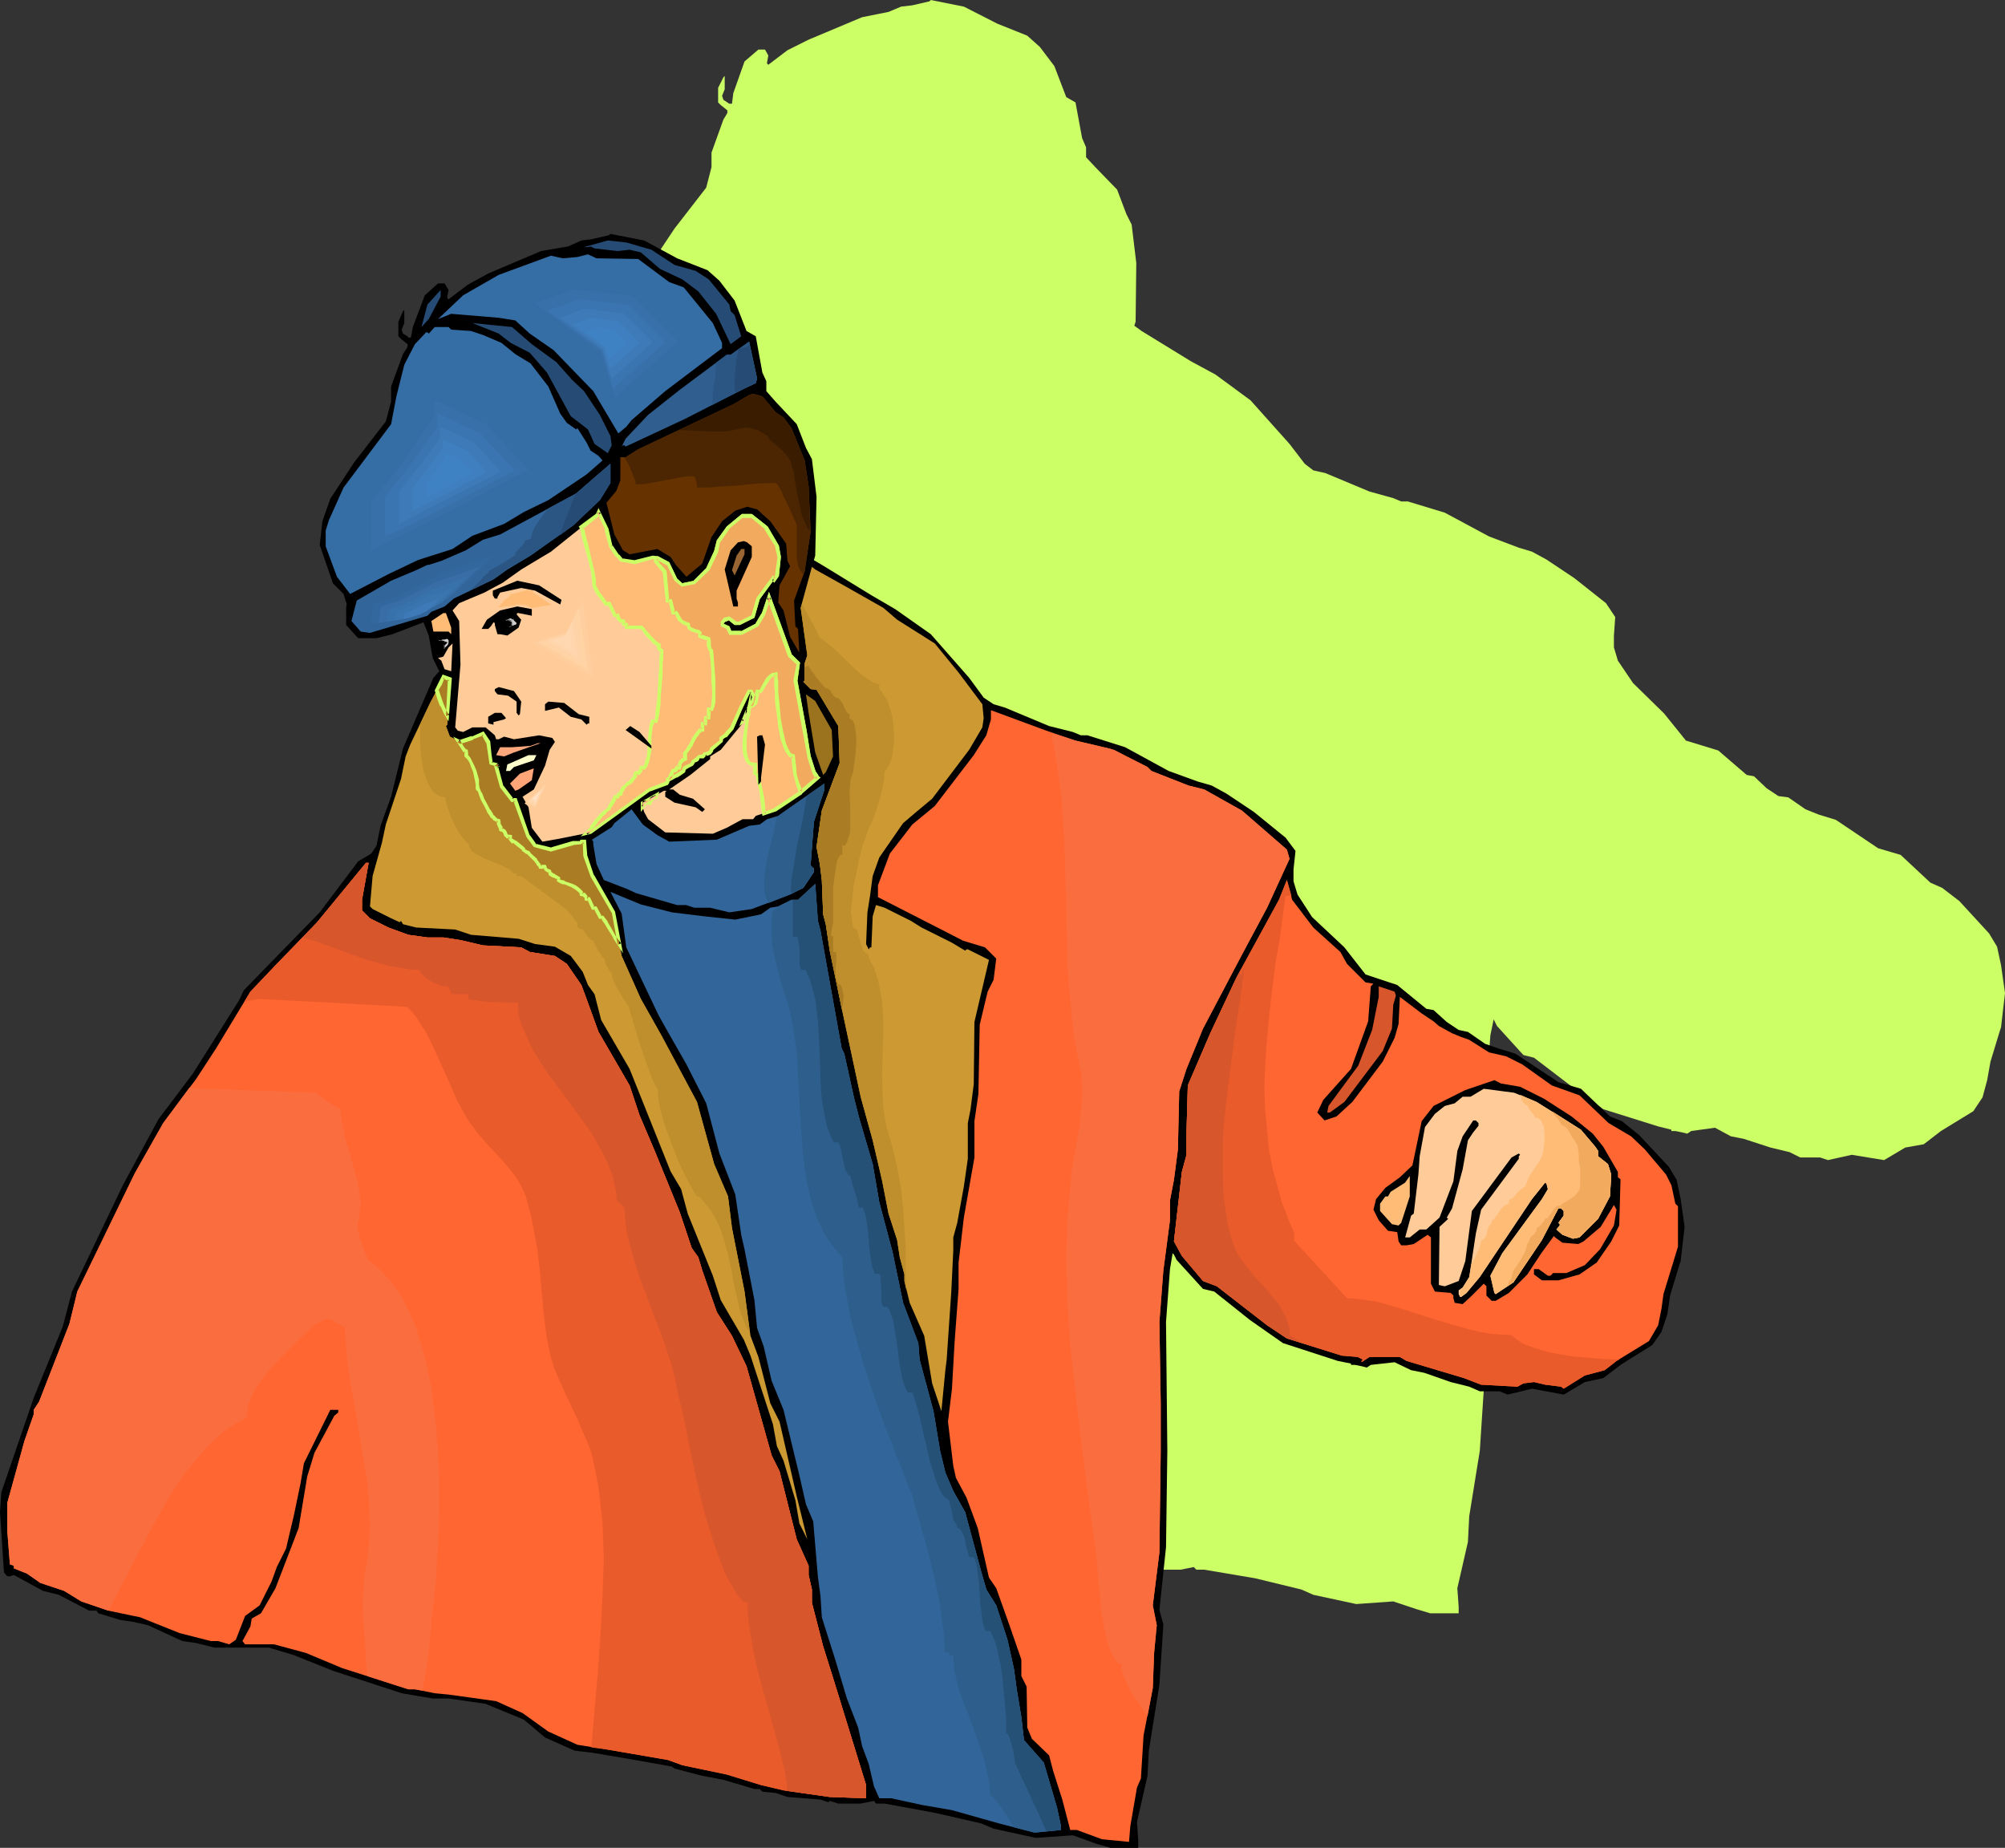 <?xml version="1.0" encoding="UTF-8" standalone="no"?>
<svg
   version="1.0"
   width="129.766mm"
   height="119.581mm"
   id="svg105"
   sodipodi:docname="Man Wearing Hat 7.wmf"
   xmlns:inkscape="http://www.inkscape.org/namespaces/inkscape"
   xmlns:sodipodi="http://sodipodi.sourceforge.net/DTD/sodipodi-0.dtd"
   xmlns="http://www.w3.org/2000/svg"
   xmlns:svg="http://www.w3.org/2000/svg">
  <rect width="100%" height="100%" fill="#333333" stroke="none"/>
  <sodipodi:namedview
     id="namedview105"
     pagecolor="#ffffff"
     bordercolor="#000000"
     borderopacity="0.25"
     inkscape:showpageshadow="2"
     inkscape:pageopacity="0.0"
     inkscape:pagecheckerboard="0"
     inkscape:deskcolor="#d1d1d1"
     inkscape:document-units="mm" />
  <defs
     id="defs1">
    <pattern
       id="WMFhbasepattern"
       patternUnits="userSpaceOnUse"
       width="6"
       height="6"
       x="0"
       y="0" />
  </defs>
  <path
     style="fill:#ccff66;fill-opacity:1;fill-rule:evenodd;stroke:none"
     d="m 244.016,5.817 7.272,2.909 3.07,2.747 3.555,4.686 2.909,7.595 2.262,1.293 1.616,8.726 0.97,2.262 v 2.424 l 2.262,2.424 5.333,5.494 2.262,5.979 1.293,2.585 1.131,9.372 -0.162,14.381 -0.323,0.97 1.778,1.293 v 0 l 12.12,7.433 5.979,3.232 8.565,6.302 9.534,10.665 3.717,4.848 2.101,1.616 2.909,0.646 10.827,4.524 5.818,1.616 1.939,0.808 h 1.616 l 9.05,2.747 10.827,5.817 7.272,2.747 3.232,0.97 3.555,1.939 6.787,4.524 7.757,6.14 2.262,3.393 -0.323,4.524 v 2.909 l 0.97,3.232 3.717,5.494 7.595,7.433 5.333,6.625 7.918,2.424 6.949,5.979 1.778,0.323 3.07,2.909 2.909,1.939 2.424,0.323 4.202,2.909 3.232,1.293 4.202,1.293 10.342,6.948 5.494,1.616 7.272,6.787 2.909,1.293 4.202,3.232 7.272,7.918 1.939,3.232 0.97,4.524 0.97,6.787 -0.97,8.403 -0.323,0.97 -2.262,7.433 -0.808,4.524 -1.131,4.201 -2.262,3.393 -7.918,4.848 -4.202,3.232 -4.525,0.808 -5.171,3.07 -7.918,-1.293 -5.818,1.293 -1.939,-0.646 h -4.848 l -2.586,-1.293 -4.686,-1.131 -6.464,-2.101 -3.232,-0.646 -3.878,-2.101 -5.818,0.808 -0.97,0.646 -1.293,-0.323 -1.616,-0.323 h -0.97 v -0.323 l -3.232,-0.808 -13.413,-4.201 -8.08,-5.817 -8.888,-6.787 -2.586,-0.646 -6.464,-7.11 -0.646,-1.293 -0.162,-0.323 -0.808,3.878 -0.97,12.927 0.323,31.51 -0.323,23.43 -1.616,15.351 0.97,3.555 -0.97,14.866 -2.586,15.997 -0.323,6.302 -2.586,11.311 0.323,4.524 v 1.616 h -6.949 l -3.232,-0.97 -5.818,-1.939 -9.05,0.646 -10.504,-2.262 -2.909,-1.293 -11.312,-2.747 -12.443,-2.101 h -1.939 l -0.646,-0.646 -3.232,0.646 h -5.494 l -1.939,-0.646 -0.323,0.323 -1.939,-0.646 -8.08,-0.646 -3.07,-1.131 -3.232,-0.162 -0.485,-0.646 h -1.454 l -7.434,-2.424 -5.171,-0.808 -6.949,-1.777 -0.646,-0.646 -9.05,-1.616 -6.464,-0.97 -3.878,-0.646 -4.202,-0.646 -7.11,-3.232 -5.333,-4.201 -9.373,-3.878 -9.211,-1.293 h -3.717 l -7.595,-1.293 -16.968,-5.494 -9.696,-4.04 -5.818,-1.616 h -13.251 l -4.525,-1.293 -3.394,-0.323 -8.403,-3.878 -3.555,-0.97 -3.232,-0.323 -5.171,-1.616 -0.808,-0.646 h -1.616 l -7.434,-3.878 -3.878,-0.97 -7.11,-3.878 -0.97,0.162 h -0.646 l -0.808,-0.97 -0.808,-14.543 0.323,-4.848 7.757,-23.107 7.11,-17.451 2.262,-8.564 12.443,-25.854 8.726,-16.32 8.403,-11.15 11.474,-18.098 0.97,-2.262 18.422,-19.229 9.534,-12.281 3.232,-2.101 1.293,-1.939 0.97,-4.848 2.586,-7.11 2.909,-11.634 7.595,-17.29 1.293,-1.616 -1.616,-3.232 -1.131,-5.494 -1.131,-3.232 -7.595,2.909 -3.878,0.97 h -4.525 l -2.909,-3.232 v -4.686 l 0.323,-0.323 -0.97,-2.585 -2.747,-2.585 -3.232,-9.372 0.808,-5.817 1.939,-5.656 5.818,-8.726 7.757,-10.018 1.293,-5.009 v -3.555 l 2.909,-8.079 0.97,-1.616 v -0.646 l -1.616,-1.293 -0.646,-0.646 v -3.555 l 1.293,-2.585 0.323,-0.323 v 3.232 l -0.646,1.616 0.323,0.97 0.97,0.646 0.485,0.323 h 0.646 l 0.323,-2.585 2.747,-7.756 3.394,-2.909 h 1.616 l 0.808,1.454 -0.323,1.777 v 0.162 l 0.323,0.323 4.686,-3.555 5.171,-2.585 13.09,-5.494 6.464,-1.293 3.07,-1.293 2.747,-0.323 4.202,-0.97 L 227.694,0 l 8.08,1.616 z"
     id="path1" />
  <path
     style="fill:#000000;fill-opacity:1;fill-rule:evenodd;stroke:none"
     d="m 165.64,63.181 7.434,2.909 2.909,2.585 3.717,4.848 2.909,7.433 2.262,1.293 1.616,8.887 0.97,2.101 v 2.424 l 2.262,2.585 5.171,5.494 2.262,5.817 1.454,2.747 1.131,9.21 -0.323,14.381 -0.323,1.131 1.939,1.131 v 0 l 12.12,7.433 5.818,3.393 8.726,6.14 9.373,10.665 3.555,4.848 2.424,1.616 2.747,0.808 10.827,4.524 5.818,1.454 1.939,0.808 h 1.616 l 9.211,2.909 10.666,5.817 7.11,2.585 3.394,0.97 3.555,1.939 6.787,4.524 7.757,6.302 2.424,3.232 -0.485,4.524 v 2.909 l 0.97,3.232 3.555,5.494 7.918,7.433 5.171,6.625 7.757,2.585 7.11,5.817 1.778,0.323 3.232,2.909 2.909,1.939 2.262,0.485 4.202,2.909 3.232,1.131 4.202,1.293 10.504,6.948 5.494,1.616 7.11,6.787 2.909,1.131 4.202,3.393 7.272,7.756 1.939,3.232 0.97,4.686 0.97,6.787 -0.97,8.403 -0.323,0.97 -2.262,7.433 -0.646,4.524 -1.454,4.363 -2.262,3.232 -7.757,4.848 -4.202,3.232 -4.525,0.97 -5.171,3.07 -7.757,-1.454 -5.979,1.454 -1.939,-0.808 h -4.848 l -2.586,-1.131 -4.525,-1.131 -6.464,-2.262 -3.232,-0.646 -4.04,-1.939 -5.818,0.646 -0.97,0.646 -1.293,-0.323 -1.616,-0.323 h -0.97 v -0.323 l -3.232,-0.646 -13.413,-4.363 -8.08,-5.656 -8.726,-6.948 -2.747,-0.646 -6.464,-7.11 -0.646,-1.293 -0.323,-0.323 -0.646,3.878 -0.97,12.927 0.323,31.51 -0.323,23.592 -1.616,15.351 0.97,3.555 -0.97,14.704 -2.586,16.159 -0.323,6.14 -2.586,11.311 0.323,4.524 v 1.777 h -6.787 l -3.394,-0.97 -5.818,-2.101 -9.05,0.646 -10.342,-2.262 -3.07,-1.293 -11.312,-2.585 -12.282,-2.262 h -2.101 l -0.485,-0.646 -3.232,0.646 h -5.494 l -2.101,-0.646 -0.323,0.323 -1.939,-0.646 -8.08,-0.646 -2.909,-0.97 -3.232,-0.323 -0.646,-0.646 h -1.293 l -7.595,-2.262 -5.171,-0.97 -6.787,-1.777 -0.646,-0.485 -9.05,-1.616 -6.626,-1.131 -3.878,-0.646 -4.202,-0.485 -7.272,-3.232 -5.171,-4.363 -9.373,-3.878 -9.05,-1.293 h -3.878 l -7.595,-1.293 -16.806,-5.494 -9.696,-3.878 -5.979,-1.777 H 52.52 l -4.525,-1.131 -3.394,-0.485 -8.403,-3.878 -3.555,-0.808 -3.232,-0.485 -5.333,-1.616 -0.485,-0.646 h -1.778 l -7.434,-3.878 -3.878,-0.97 -7.11,-3.878 -0.97,0.323 H 1.778 L 0.97,384.578 0,369.874 l 0.323,-4.848 7.918,-23.107 7.11,-17.451 2.262,-8.564 12.443,-26.016 8.726,-16.159 8.403,-11.15 11.312,-17.936 1.131,-2.424 18.584,-19.067 9.373,-12.442 3.232,-1.939 1.293,-1.939 0.97,-4.848 2.586,-7.11 2.909,-11.796 7.434,-17.29 1.454,-1.616 -1.616,-3.232 -0.97,-5.494 -1.293,-3.232 -7.595,2.909 -3.878,0.97 h -4.525 l -2.909,-3.232 v -4.524 l 0.162,-0.485 -0.808,-2.585 -2.586,-2.585 -3.232,-9.372 0.646,-5.817 1.939,-5.494 5.818,-8.887 7.757,-10.018 1.293,-4.848 V 94.529 l 2.909,-7.918 1.131,-1.777 v -0.646 L 98.091,82.894 97.445,82.248 V 78.693 l 1.131,-2.585 0.323,-0.323 v 3.232 l -0.646,1.616 0.323,0.97 1.131,0.646 0.162,0.323 h 0.646 l 0.485,-2.585 2.909,-7.756 3.232,-2.909 h 1.616 l 0.97,1.616 -0.323,1.616 v 0.323 l 0.323,0.323 4.686,-3.555 5.01,-2.747 12.928,-5.494 6.626,-1.131 3.232,-1.454 2.586,-0.323 4.202,-0.97 0.323,-0.323 8.242,1.616 z"
     id="path2" />
  <path
     style="fill:#264c75;fill-opacity:1;fill-rule:evenodd;stroke:none"
     d="m 159.337,61.08 5.656,3.717 5.171,1.454 3.232,2.101 5.01,6.14 0.323,1.616 0.97,0.97 1.616,5.171 -2.586,1.939 -3.555,-7.433 -4.363,-5.494 -3.878,-2.909 -5.494,-2.585 -4.686,-4.04 -2.747,-0.646 -2.909,0.323 -5.656,-0.646 -0.97,-0.485 -0.646,0.162 h -0.97 l 5.818,-1.616 4.525,0.485 z"
     id="path3" />
  <path
     style="fill:#cc9932;fill-opacity:1;fill-rule:evenodd;stroke:none"
     d="m 198.606,138.642 -2.747,10.018 1.616,11.634 -0.646,1.939 v 4.201 l -0.323,0.323 1.778,1.777 1.454,0.162 5.333,8.887 0.323,9.049 -4.363,11.634 -1.293,8.887 0.808,4.201 0.485,3.878 0.323,8.403 0.646,2.424 0.97,6.463 2.747,13.25 4.848,22.622 2.909,10.503 2.262,9.695 1.616,8.241 2.101,6.463 0.646,4.201 1.131,4.201 v 1.616 l 1.293,5.332 3.555,8.079 1.939,11.634 2.262,6.787 0.97,-10.018 0.323,-2.585 1.131,-16.644 0.485,-10.018 v -3.232 l 0.97,-3.555 1.616,-8.887 0.97,-6.787 v -8.726 l 0.646,-3.232 0.808,-6.302 0.162,-15.189 3.555,-15.189 -5.171,-2.585 h -0.323 l -0.323,0.323 -3.232,-1.939 -7.434,-3.717 -2.586,-1.616 -6.464,-3.232 -2.101,-0.646 -0.808,2.747 -0.323,7.595 h -0.323 l -0.323,0.485 -0.646,-1.293 0.323,-7.756 0.646,-4.04 0.646,-4.848 1.616,-4.524 5.818,-8.403 3.232,-2.747 3.878,-3.232 9.05,-11.957 3.232,-5.494 0.323,-2.262 -0.323,-3.393 -5.818,-7.756 -5.818,-7.11 -9.211,-5.817 -3.394,-2.909 -9.696,-5.494 -6.949,-3.878 z"
     id="path4" />
  <path
     style="fill:#356da5;fill-opacity:1;fill-rule:evenodd;stroke:none"
     d="m 156.105,63.342 7.595,5.656 3.555,1.293 7.11,8.726 2.262,4.848 v 1.293 l -13.898,10.503 -8.242,7.11 -1.293,1.616 -1.939,1.616 -6.141,-10.342 -9.696,-10.018 -5.818,-4.04 -3.555,-3.232 -4.04,-0.646 -11.635,-0.97 -3.232,1.293 6.141,-5.817 8.726,-5.009 12.766,-4.686 2.909,0.646 3.555,-0.323 2.586,-0.646 2.101,0.97 z"
     id="path5" />
  <path
     style="fill:#264c75;fill-opacity:1;fill-rule:evenodd;stroke:none"
     d="m 104.878,78.047 -1.778,1.939 1.454,-5.494 3.232,-3.555 v 1.616 z"
     id="path6" />
  <path
     style="fill:#264c75;fill-opacity:1;fill-rule:evenodd;stroke:none"
     d="m 130.088,84.187 5.979,4.363 3.878,4.363 2.909,2.747 3.878,5.817 2.586,5.171 0.323,2.262 -0.97,1.939 -3.232,-2.262 -1.616,-3.555 -4.202,-3.232 -5.818,-10.665 -4.202,-4.848 -4.686,-2.424 -2.909,-2.262 -6.464,-2.585 9.696,0.97 z"
     id="path7" />
  <path
     style="fill:#356da5;fill-opacity:1;fill-rule:evenodd;stroke:none"
     d="m 110.373,80.632 4.848,0.323 2.909,0.97 4.525,1.939 3.394,2.747 3.717,2.262 4.363,5.656 2.909,6.625 1.616,2.262 2.262,1.616 0.323,-0.323 2.262,3.555 0.97,1.939 1.939,1.293 0.97,1.131 -3.878,3.393 -9.373,6.302 -5.979,2.909 -4.848,2.909 -7.757,2.909 -4.848,3.232 -7.11,2.262 -1.454,0.485 -7.11,3.393 -9.373,4.848 -3.232,-4.201 -2.747,-7.433 v -3.878 l 0.808,-2.585 3.555,-7.918 11.635,-15.512 1.293,-6.787 1.939,-7.756 2.586,-5.009 2.747,-2.909 h 0.323 l 0.323,0.323 1.454,-1.616 h 3.394 z"
     id="path8" />
  <path
     style="fill:#305e8e;fill-opacity:1;fill-rule:evenodd;stroke:none"
     d="m 184.87,93.721 -2.747,1.293 -14.544,7.433 -14.544,6.787 -0.323,-0.323 h -0.323 l -0.323,0.323 0.97,-1.939 5.494,-5.817 7.757,-6.14 11.474,-8.564 h 0.97 l 4.525,-3.232 1.939,9.049 z"
     id="path9" />
  <path
     style="fill:#663200;fill-opacity:1;fill-rule:evenodd;stroke:none"
     d="m 189.718,100.831 1.939,1.293 1.939,2.585 3.232,7.918 0.97,6.302 0.485,11.15 -1.454,9.695 -2.586,7.11 0.323,6.302 0.646,0.646 0.323,5.817 -2.262,-3.878 -1.616,-6.463 -1.293,-1.939 0.323,-4.201 2.586,-4.686 -0.646,-1.293 -0.323,-4.201 -2.262,-3.232 -1.616,-2.262 -3.232,-2.909 -2.424,-0.646 -2.909,0.97 -3.232,2.585 -2.586,3.878 -2.262,6.463 -3.878,3.232 -2.586,-2.909 -1.293,-1.939 -3.232,-1.939 -6.787,1.293 -1.616,-0.97 -2.101,-3.878 -1.939,-7.756 2.424,-2.909 0.97,-2.585 v -5.656 h 1.293 l 3.07,-1.939 23.27,-10.988 3.878,-2.262 0.97,-0.323 2.262,0.646 z"
     id="path10" />
  <path
     style="fill:#326599;fill-opacity:1;fill-rule:evenodd;stroke:none"
     d="m 146.733,122.322 -6.464,6.14 -10.504,7.433 -5.656,3.393 -3.394,2.424 -9.696,4.686 -2.262,1.939 -3.232,1.293 -0.97,0.97 -14.059,4.201 -2.262,-0.323 -2.262,-2.585 1.293,-5.009 8.403,-4.848 6.141,-2.585 2.747,-1.293 h 0.323 l 3.07,-0.97 5.979,-2.585 4.202,-2.585 4.202,-1.293 18.584,-10.018 8.403,-7.271 v 4.686 z"
     id="path11" />
  <path
     style="fill:#ffcc99;fill-opacity:1;fill-rule:evenodd;stroke:none"
     d="m 149.318,133.633 1.778,2.262 0.97,1.131 3.232,0.485 4.363,-1.293 1.131,0.323 2.586,1.293 1.939,3.878 1.616,1.454 2.909,-0.646 3.232,-3.232 2.101,-4.363 0.485,-2.585 2.424,-3.232 3.555,-2.909 h 2.262 l 3.555,2.909 2.586,4.524 0.646,2.585 -0.646,4.524 -0.646,0.97 -0.323,-0.323 -3.555,5.009 -1.293,4.524 -3.394,1.454 h -0.97 l -1.454,-1.131 -1.131,0.323 -0.646,0.646 v 0.646 l 1.454,0.646 0.646,1.293 h 2.586 l 3.878,-1.939 1.616,-2.585 1.293,-4.201 5.171,14.22 1.939,1.939 -0.646,4.201 2.262,12.281 0.97,6.302 1.293,3.878 0.646,1.131 0.323,0.162 -4.202,3.555 -6.141,4.201 -4.848,1.616 -0.646,0.808 h -2.586 l -3.878,2.101 -3.394,1.454 -11.635,-0.323 -4.202,-3.232 -0.97,-1.777 -0.323,-1.131 v -1.131 l 5.171,-2.909 h 0.646 l -0.323,0.323 v 1.131 l 2.262,1.454 5.171,1.131 1.616,1.131 0.646,-0.646 -2.909,-2.585 -3.232,-0.97 -1.616,-1.293 h -0.97 l 5.171,-3.555 4.848,-3.878 v -0.646 l 2.586,-1.616 5.333,-6.463 0.485,-1.939 1.778,-2.747 0.646,-1.777 -0.646,-1.454 h -0.646 l -1.939,4.04 -2.262,5.171 -2.747,3.232 -13.251,10.18 -4.202,1.454 -14.382,10.503 -8.08,1.616 -3.717,0.646 -2.586,-3.393 -0.808,-5.009 -1.454,-2.585 2.747,-1.777 2.747,-5.817 1.131,-3.878 1.293,-1.939 -0.646,-0.97 -3.232,-0.646 -6.141,0.97 -2.424,-0.646 -1.293,0.646 h -0.646 l -0.323,-0.97 -2.262,-1.939 h -3.232 l -2.262,1.131 -1.293,-0.323 -0.646,-0.808 1.293,-15.351 -0.323,-10.665 -1.616,-2.585 1.616,-1.777 6.141,-2.585 4.525,-2.424 4.525,-3.232 7.272,-4.363 11.312,-9.049 0.323,-0.646 1.939,4.201 z"
     id="path12" />
  <path
     style="fill:#ffbc77;fill-opacity:1;fill-rule:evenodd;stroke:none"
     d="m 181.8,176.454 0.162,-0.162 v -0.323 z m -32.482,-42.821 1.778,2.262 0.97,1.131 3.232,0.485 4.363,-1.293 1.131,0.323 2.586,1.293 1.939,3.878 1.616,1.454 2.909,-0.646 3.232,-3.232 2.101,-4.363 0.485,-2.585 2.424,-3.232 3.555,-2.909 h 2.262 l 3.555,2.909 2.586,4.524 0.646,2.585 -0.646,4.524 -0.646,0.97 -0.323,-0.323 -3.555,5.009 -1.293,4.524 -3.394,1.454 h -0.97 l -1.454,-1.131 -1.131,0.323 -0.646,0.646 v 0.646 l 1.454,0.646 0.646,1.293 h 2.586 l 3.878,-1.939 1.616,-2.585 1.293,-4.201 5.171,14.22 1.939,1.939 -0.646,4.201 2.262,12.281 0.97,6.302 1.293,3.878 0.646,1.131 0.323,0.162 -4.202,3.555 -6.141,4.201 -2.747,0.97 -0.485,-3.393 -0.323,-1.777 -0.162,-1.454 -0.323,-1.293 -0.323,-0.97 -0.162,-0.323 -0.162,-0.323 -0.162,-0.162 h -0.162 v -2.101 l -0.808,-0.162 -0.646,-0.323 -0.485,-0.485 -0.323,-0.808 -0.162,-0.808 -0.162,-0.97 v -2.262 l 0.323,-2.424 0.323,-2.262 0.162,-0.97 0.162,-0.97 0.162,-0.808 v -0.646 l 0.646,-0.97 0.646,-1.777 -0.646,-1.454 h -0.646 l -1.939,4.04 -2.262,5.171 -1.454,1.616 h -1.293 v 0.646 h -2.262 v 0.323 l -0.162,0.323 -0.646,0.485 -0.646,0.323 -0.646,0.162 -0.162,0.485 -0.323,0.485 -0.485,0.323 h -0.485 l -0.808,0.808 -0.646,0.646 -0.162,0.485 -0.162,0.485 -1.616,1.131 -0.162,0.323 -0.162,0.485 -0.646,0.808 h -0.646 l -0.808,0.646 -0.162,0.485 -0.323,0.485 -0.323,0.323 -0.485,0.162 v 0.646 l -0.323,0.323 -4.202,1.454 -14.382,10.503 -1.131,0.162 0.485,-0.323 0.323,-0.323 0.323,-0.162 0.162,-0.162 v -0.162 l 0.162,-0.323 0.485,-0.646 0.485,-0.808 0.808,-0.808 0.646,-0.808 0.808,-0.646 0.646,-0.646 h 0.162 l 0.162,-0.162 v -0.323 l 0.162,-0.323 0.97,-1.616 0.162,-0.323 0.162,-0.162 0.323,-0.162 h 0.323 v -0.323 l 0.162,-0.162 0.162,-0.162 h 0.485 l 0.162,-0.808 0.323,-0.646 0.646,-0.646 0.646,-0.485 0.646,-0.485 0.485,-0.646 0.485,-0.646 0.162,-0.646 0.485,-0.162 0.323,-0.162 0.323,-0.162 v -0.162 l 0.323,-0.646 v -0.162 h 0.646 l 0.323,-0.485 0.323,-0.646 0.323,-1.454 0.323,-1.616 0.162,-3.07 0.162,-1.616 0.162,-1.454 0.323,-1.131 h 0.808 l 0.162,-0.323 v -0.646 l 0.162,-0.97 0.162,-1.131 0.162,-1.293 0.162,-1.293 0.323,-5.817 v -1.454 l 0.162,-1.131 v -1.131 l 0.162,-0.97 v -0.97 l -0.485,-0.162 -0.162,-0.323 -0.162,-0.97 -0.323,-0.162 -0.485,-0.323 -0.646,-0.646 -0.646,-0.646 -1.293,-1.454 -0.485,-0.646 -0.323,-0.485 h -3.717 v -0.323 -0.323 h -0.485 l -0.162,-0.323 v -0.323 l -0.485,-0.162 -0.323,-0.162 -0.323,-0.162 -0.162,-0.323 -0.162,-0.485 v -0.162 h -0.646 l -1.454,-2.909 h -0.808 l -2.101,-2.909 -0.808,-1.293 v -1.777 l -0.323,-1.616 -0.646,-3.555 -0.97,-3.393 -0.485,-1.616 -0.323,-1.777 v -0.323 l -0.323,-0.485 3.878,-3.07 0.323,-0.646 1.939,4.201 z m 7.918,63.827 0.323,-0.485 v -0.646 h 0.646 0.808 l 0.162,-0.485 0.162,-0.485 0.646,-0.323 h 0.485 l 0.162,-0.485 -3.394,1.777 z"
     id="path13" />
  <path
     style="fill:#ccff66;fill-opacity:1;fill-rule:evenodd;stroke:none"
     d="m 180.83,177.585 1.454,-0.97 0.162,-3.07 -1.616,4.04 1.293,-0.97 0.323,-0.485 -0.97,-0.162 v 0.323 l 0.162,-0.323 -0.162,0.162 0.646,0.485 z"
     id="path14" />
  <path
     style="fill:#ccff66;fill-opacity:1;fill-rule:evenodd;stroke:none"
     d="m 148.995,133.794 1.616,2.424 h 0.162 l 0.97,1.131 3.555,0.646 4.525,-1.293 h -0.162 l 0.97,0.323 v -0.162 l 2.586,1.454 -0.162,-0.323 1.939,4.04 1.778,1.454 3.232,-0.646 3.555,-3.393 2.101,-4.363 0.485,-2.585 v 0.162 l 2.262,-3.232 h -0.162 l 3.555,-2.909 -0.162,0.162 h 2.262 l -0.323,-0.162 3.555,2.909 h -0.162 l 2.747,4.363 -0.162,-0.162 0.646,2.747 v -0.162 l -0.646,4.524 0.162,-0.162 -0.646,0.97 0.646,-0.162 -0.646,-0.646 -4.04,5.494 -1.293,4.524 0.162,-0.323 -3.232,1.616 h 0.162 -0.97 0.323 l -1.778,-1.293 -1.293,0.323 -0.808,0.97 v 1.131 l 1.454,0.646 -0.162,-0.162 0.808,1.616 h 3.07 l 4.04,-2.101 1.616,-2.747 1.454,-4.201 h -0.97 l 5.171,14.381 2.101,1.939 v -0.323 l -0.808,4.201 2.262,12.442 1.131,6.14 v 0.162 l 1.293,4.04 0.646,1.131 0.485,0.162 -0.162,-0.646 -4.202,3.555 h 0.162 l -6.302,4.201 h 0.162 l -2.747,0.97 0.485,0.323 -0.323,-3.555 -0.323,-1.616 -0.323,-1.454 v -0.162 l -0.323,-1.293 -0.162,-0.97 -0.323,-0.646 -0.323,-0.323 -0.323,-0.162 0.323,0.485 v -2.585 l -1.131,-0.162 0.162,0.162 -0.646,-0.323 v 0 l -0.485,-0.485 h 0.162 l -0.323,-0.646 v 0 l -0.162,-0.808 v 0 l -0.162,-0.97 v 0.162 -2.262 0 l 0.162,-2.262 0.323,-2.424 0.162,-0.97 0.323,-0.97 v -0.808 l 0.162,-0.646 -0.162,0.162 0.646,-0.808 0.646,-2.101 -0.808,-1.777 h -1.131 l -2.101,4.201 -2.262,5.171 0.162,-0.162 -1.454,1.616 0.323,-0.162 -1.778,0.162 v 0.97 l 0.485,-0.323 h -2.586 l -0.162,0.485 v -0.162 l -0.162,0.323 h 0.162 l -0.646,0.323 h 0.162 l -0.808,0.323 h 0.162 l -0.97,0.162 -0.162,0.808 v -0.162 l -0.323,0.485 0.162,-0.162 -0.323,0.323 v 0 l -0.485,0.162 -1.778,1.616 v 0.646 -0.162 l -0.323,0.323 0.162,-0.162 -1.616,1.293 -0.323,0.485 v 0.646 -0.323 l -0.646,0.808 0.323,-0.162 h -0.808 l -0.97,0.808 -0.323,0.646 0.162,-0.162 -0.323,0.485 h 0.162 l -0.485,0.323 0.162,-0.162 -0.808,0.323 v 0.97 l 0.162,-0.323 -0.323,0.323 0.162,-0.162 -4.202,1.616 -14.382,10.503 v -0.162 l -1.131,0.323 0.485,0.646 0.485,-0.323 v 0 l 0.323,-0.323 v 0 l 0.162,-0.162 v 0 l 0.323,-0.162 0.162,-0.323 0.162,-0.323 -0.162,0.162 0.485,-0.646 0.646,-0.808 h -0.162 l 0.808,-0.808 0.646,-0.808 0.808,-0.646 h -0.162 l 0.646,-0.646 v 0.162 l 0.162,-0.162 v 0 l 0.323,-0.162 0.162,-0.485 v 0 l 0.162,-0.323 v 0.162 l 0.97,-1.616 0.162,-0.485 v -0.323 l -0.323,0.323 h 0.485 l 0.485,-0.162 0.162,-0.485 0.162,-0.323 -0.323,0.323 h 0.162 -0.162 l 0.808,-0.162 0.162,-0.97 v 0.162 l 0.485,-0.646 h -0.162 l 0.646,-0.646 h -0.162 l 0.646,-0.485 h 0.162 l 0.646,-0.485 0.485,-0.646 0.646,-0.808 0.162,-0.808 -0.485,0.323 h 0.646 l 0.485,-0.162 0.323,-0.485 0.162,-0.162 0.162,-0.646 v -0.323 l -0.323,0.485 h 0.808 l 0.646,-0.808 0.162,-0.646 0.162,-0.162 0.323,-1.293 v -0.162 l 0.323,-1.454 v -0.162 -3.07 0 l 0.162,-1.454 0.162,-1.454 v 0.162 l 0.485,-1.131 -0.485,0.162 h 1.131 l 0.162,-0.808 v 0 l 0.162,-0.646 0.162,-0.808 0.162,-1.293 0.162,-1.131 v -1.293 -0.162 l 0.485,-5.817 v -1.454 -1.131 l 0.162,-1.131 v 0 -0.808 -0.162 -1.293 l -0.646,-0.323 0.162,0.162 -0.162,-0.323 v 0.162 -1.131 l -0.646,0.808 -0.323,-0.323 0.162,0.97 0.485,0.485 0.485,0.162 -0.323,-0.323 v 0.97 0 l -0.162,0.808 v 0.162 1.131 1.131 l -0.162,1.454 -0.323,5.817 v 0 l -0.162,1.293 -0.162,1.293 -0.162,1.131 v 0.808 l -0.162,0.646 v 0 l -0.162,0.485 0.485,-0.323 h -1.131 l -0.485,1.454 -0.162,1.454 -0.162,1.454 v 0.162 l -0.162,3.07 v 0 l -0.162,1.616 v -0.162 l -0.485,1.454 0.162,-0.162 -0.323,0.646 v 0 l -0.323,0.646 0.323,-0.323 -1.131,0.162 v 0.485 0 l -0.162,0.485 v -0.162 l -0.162,0.162 h 0.162 l -0.323,0.162 h 0.162 -0.323 v 0 l -0.646,0.162 -0.323,1.131 0.162,-0.162 -0.485,0.646 v -0.162 l -0.485,0.646 -0.646,0.485 v 0 l -0.646,0.646 v 0 l -0.646,0.485 v 0.162 l -0.485,0.646 -0.162,0.808 0.323,-0.323 h -0.485 l -0.323,0.323 -0.162,0.323 v 0 l -0.162,0.323 0.323,-0.323 h -0.162 v 0 l -0.646,0.162 -0.162,0.646 v -0.162 l -0.162,0.323 v 0 l -0.97,1.616 -0.162,0.485 v 0 l -0.162,0.323 0.323,-0.323 h -0.162 l -0.323,0.162 v 0.162 l -0.646,0.485 v 0 l -0.808,0.646 -0.646,0.808 -0.808,0.808 v 0.162 l -0.646,0.808 -0.485,0.646 v 0.323 l -0.162,0.162 0.323,-0.323 -0.162,0.162 -0.323,0.162 v 0.162 l -0.485,0.323 v 0 l -1.454,1.454 2.586,-0.646 14.544,-10.503 -0.162,0.162 4.363,-1.616 0.323,-0.485 v -0.808 l -0.323,0.323 0.646,-0.162 0.485,-0.323 0.485,-0.646 0.162,-0.646 -0.162,0.162 0.646,-0.485 h -0.162 0.808 l 0.97,-0.97 0.162,-0.646 -0.162,0.323 0.323,-0.485 -0.162,0.162 1.616,-1.131 0.323,-0.646 0.162,-0.485 -0.162,0.162 1.454,-1.454 -0.162,0.162 0.485,-0.162 0.646,-0.323 0.323,-0.646 0.162,-0.646 -0.323,0.323 h 0.646 l 0.97,-0.485 0.485,-0.485 0.323,-0.485 0.162,-0.323 -0.485,0.323 h 2.586 v -1.131 l -0.323,0.485 h 1.454 l 1.616,-1.939 2.262,-5.171 1.939,-4.04 -0.323,0.323 h 0.646 l -0.485,-0.323 0.646,1.454 v -0.323 l -0.646,1.939 v -0.162 l -0.646,0.97 v 0.646 l -0.162,0.808 -0.162,0.97 -0.162,1.131 -0.323,2.262 -0.323,2.262 v 0.162 2.262 0 l 0.162,0.97 v 0 l 0.323,0.97 v 0 l 0.323,0.808 0.646,0.646 0.808,0.485 0.808,0.162 -0.485,-0.485 v 2.262 l 0.485,0.162 h -0.162 l 0.162,0.162 v -0.162 l 0.323,0.646 h -0.162 l 0.323,0.97 0.323,1.293 v 0 l 0.323,1.454 0.162,1.616 0.485,4.04 3.394,-1.131 6.302,-4.201 v -0.162 l 4.525,-3.878 -0.646,-0.485 h 0.162 l -0.646,-0.97 v 0.162 l -1.293,-4.04 v 0 l -0.97,-6.14 -2.262,-12.281 v 0.162 l 0.646,-4.524 -2.101,-2.101 0.162,0.323 -5.656,-15.512 -1.778,5.332 v -0.162 l -1.616,2.747 0.162,-0.162 -3.717,1.939 0.162,-0.162 h -2.586 l 0.323,0.323 -0.646,-1.454 -1.454,-0.646 0.162,0.323 v -0.646 l -0.162,0.323 0.646,-0.646 -0.162,0.162 0.97,-0.323 -0.323,-0.162 1.616,1.293 h 1.293 l 3.555,-1.777 1.293,-4.524 v 0 l 3.555,-4.848 h -0.646 l 0.646,0.808 1.131,-1.616 0.485,-4.686 -0.485,-2.747 -2.747,-4.686 -3.878,-3.07 h -2.424 l -3.717,3.07 -2.424,3.393 -0.646,2.585 v 0 l -1.939,4.201 v 0 l -3.232,3.232 0.323,-0.162 -3.07,0.646 0.323,0.162 -1.616,-1.454 0.162,0.162 -1.939,-4.04 -2.747,-1.454 -1.293,-0.162 -4.525,1.131 h 0.162 l -3.232,-0.485 0.323,0.162 -0.97,-1.131 v 0.162 l -1.616,-2.424 v 0.162 z"
     id="path15" />
  <path
     style="fill:#ccff66;fill-opacity:1;fill-rule:evenodd;stroke:none"
     d="m 161.6,157.386 -0.646,-0.162 h 0.162 l -0.485,-0.323 -0.646,-0.646 -0.646,-0.646 -1.293,-1.454 v 0 l -0.485,-0.646 v 0 l -0.485,-0.485 h -3.878 l 0.485,0.323 v -0.323 -0.162 l -0.162,-0.485 -0.808,-0.162 0.323,0.323 v -0.323 0.162 l -0.162,-0.808 -0.808,-0.162 0.162,0.162 -0.323,-0.162 v 0 l -0.162,-0.323 v 0.323 -0.323 0 l -0.162,-0.485 v 0.162 l -0.162,-0.646 h -0.97 l 0.323,0.162 -1.454,-3.07 h -1.131 l 0.485,0.323 -2.101,-2.909 v 0 l -0.808,-1.454 v 0.323 -1.777 0 l -0.323,-1.777 v 0 l -0.808,-3.393 -0.808,-3.555 -0.485,-1.616 v 0 l -0.323,-1.616 -0.162,-0.485 -0.323,-0.485 v 0.646 l 4.04,-3.232 0.323,-0.808 h -0.808 l 1.939,4.201 h -0.162 l 1.131,4.201 0.808,-0.323 -0.97,-4.201 -2.424,-5.009 -0.646,1.454 0.162,-0.162 -4.363,3.232 0.485,0.808 v -0.162 0.485 l 0.323,1.616 v 0 l 0.485,1.777 0.97,3.393 0.808,3.393 v 0 l 0.162,1.777 v -0.162 l 0.162,1.777 0.808,1.616 v 0 l 2.262,3.07 h 0.97 l -0.323,-0.323 1.454,3.07 h 0.97 l -0.485,-0.323 v 0.323 l 0.162,0.485 h 0.162 l 0.162,0.323 0.323,0.323 0.485,0.323 h 0.485 l -0.323,-0.323 v 0.323 0.162 l 0.162,0.485 0.808,0.162 -0.323,-0.323 v 0.323 -0.162 l 0.162,0.808 h 4.04 l -0.323,-0.162 0.323,0.485 v -0.162 l 0.485,0.646 v 0.162 l 1.293,1.454 0.646,0.646 0.646,0.646 0.646,0.485 0.323,0.162 z"
     id="path16" />
  <path
     style="fill:#ccff66;fill-opacity:1;fill-rule:evenodd;stroke:none"
     d="m 156.752,198.591 1.131,-1.454 0.162,-0.646 -0.485,0.323 h 1.778 l 0.162,-0.808 v 0.162 l 0.323,-0.485 -0.162,0.162 0.485,-0.323 h -0.162 l 0.808,-0.162 0.485,-1.777 -4.525,2.585 v 2.424 l 0.808,-1.131 v -1.131 l -0.162,0.485 3.394,-1.939 -0.646,-0.485 -0.162,0.485 0.323,-0.323 -0.646,0.162 -0.485,0.323 -0.485,0.646 -0.162,0.485 0.485,-0.323 h -1.778 l -0.162,1.131 0.162,-0.162 -0.323,0.323 0.646,0.323 z"
     id="path17" />
  <path
     style="fill:#f2aa5e;fill-opacity:1;fill-rule:evenodd;stroke:none"
     d="m 183.254,173.545 v -0.323 z m -22.786,-37.004 h 0.323 l 2.586,1.293 1.939,3.878 1.616,1.454 2.909,-0.646 3.232,-3.232 2.101,-4.363 0.485,-2.585 2.424,-3.232 3.555,-2.909 h 2.262 l 3.555,2.909 2.586,4.524 0.646,2.585 -0.646,4.524 -0.646,0.97 -0.323,-0.323 -3.555,5.009 -1.293,4.524 -3.394,1.454 h -0.97 l -1.454,-1.131 -1.131,0.323 -0.646,0.646 v 0.646 l 1.454,0.646 0.646,1.293 h 2.586 l 3.878,-1.939 1.616,-2.585 1.293,-4.201 5.171,14.22 1.939,1.939 -0.646,4.201 2.262,12.281 0.97,6.302 1.293,3.878 0.646,1.131 0.323,0.162 -4.202,3.555 -0.808,-2.101 -0.485,-2.262 -0.323,-2.101 -0.162,-2.424 h -0.323 l -0.323,-0.162 -0.646,-0.485 -0.485,-0.808 -0.485,-1.293 -0.323,-1.293 -0.323,-1.454 -0.323,-1.616 -0.162,-1.777 -0.485,-3.393 -0.162,-1.777 v -1.616 l -0.162,-1.293 v -1.293 l -0.162,-0.97 v -0.646 h -0.646 l -0.646,0.485 -0.646,0.646 -0.485,0.646 -0.646,1.454 -0.323,0.646 -0.323,0.323 h -0.646 l -0.646,2.747 -0.646,0.808 h -0.485 l 0.323,-0.485 0.646,-1.777 -0.646,-1.454 h -0.646 l -1.939,4.04 -2.262,5.009 -0.97,0.97 -0.646,0.808 -0.97,0.646 v 0.808 l -2.424,1.939 -0.162,0.485 -0.323,0.323 -0.646,0.323 h -0.485 l -0.162,0.485 -0.323,0.162 h -0.97 l -0.485,0.808 -0.808,0.323 -0.162,0.485 -0.323,0.323 -0.808,0.485 -0.808,0.323 -0.323,0.485 -0.162,0.323 -0.808,0.646 -0.97,0.646 -1.778,0.97 1.131,-2.262 h 0.485 l 0.162,-0.162 0.162,-0.162 v -0.323 l 0.162,-0.162 h 0.485 l 0.162,-0.646 0.323,-0.646 0.485,-0.646 0.323,-0.162 h 0.162 v -0.808 -0.646 l 0.485,-0.485 0.485,-0.808 0.485,-0.97 0.485,-0.97 0.646,-0.97 0.646,-0.808 0.485,-0.485 0.323,-0.162 h 0.323 v -1.454 h 0.646 v -0.808 -0.646 h 0.808 v -2.101 h 0.646 l 0.162,-0.646 0.162,-0.646 0.162,-0.646 0.162,-0.808 v -2.101 l -0.162,-2.101 -0.162,-2.262 -0.162,-2.101 -0.162,-1.777 v -0.646 -0.646 l -0.162,-0.162 -0.162,-0.162 -0.323,-0.808 v -0.97 -0.808 l -2.262,-0.646 v -0.808 l -0.323,-0.162 -0.323,-0.162 -0.97,-0.323 -0.485,-0.323 -0.485,-0.323 -0.162,-0.323 -0.162,-0.485 -0.646,-0.323 -0.485,-0.162 -0.485,-0.323 -0.323,-0.323 -0.485,-0.646 -0.162,-0.485 -0.162,-0.485 h -0.808 l -0.646,-3.07 h -0.646 l -0.808,-7.11 -0.646,-0.646 -0.646,-0.808 -0.646,-0.646 -0.162,-0.323 v -0.323 z"
     id="path18" />
  <path
     style="fill:#ccff66;fill-opacity:1;fill-rule:evenodd;stroke:none"
     d="m 182.608,173.868 h 0.97 l 0.162,-5.171 -1.131,5.171 0.97,-0.323 0.162,-0.323 h -0.97 v 0.323 l 0.485,-0.485 v 0 l 0.323,0.485 z"
     id="path19" />
  <path
     style="fill:#ccff66;fill-opacity:1;fill-rule:evenodd;stroke:none"
     d="m 160.953,136.541 -0.485,0.485 h 0.323 l -0.162,-0.162 2.586,1.454 -0.162,-0.323 1.939,4.04 1.778,1.454 3.232,-0.646 3.555,-3.393 2.101,-4.363 0.485,-2.585 v 0.162 l 2.262,-3.232 h -0.162 l 3.555,-2.909 -0.162,0.162 h 2.262 l -0.323,-0.162 3.555,2.909 h -0.162 l 2.747,4.363 -0.162,-0.162 0.646,2.747 v -0.162 l -0.646,4.524 0.162,-0.162 -0.646,0.97 0.646,-0.162 -0.646,-0.646 -4.04,5.494 -1.293,4.524 0.162,-0.323 -3.232,1.616 h 0.162 -0.97 0.323 l -1.778,-1.293 -1.293,0.323 -0.808,0.97 v 1.131 l 1.454,0.646 -0.162,-0.162 0.808,1.616 h 3.07 l 4.04,-2.101 1.616,-2.747 1.454,-4.201 h -0.97 l 5.171,14.381 2.101,1.939 v -0.323 l -0.808,4.201 2.262,12.442 1.131,6.14 v 0.162 l 1.293,4.04 0.646,1.131 0.485,0.162 -0.162,-0.646 -4.202,3.555 0.808,0.162 -0.808,-2.101 v 0.162 l -0.646,-2.262 v 0 l -0.162,-2.262 v 0.162 l -0.323,-2.747 -0.646,-0.162 0.162,0.162 -0.323,-0.162 h 0.162 l -0.646,-0.485 h 0.162 l -0.485,-0.808 v 0 l -0.485,-1.131 v 0.162 l -0.323,-1.454 -0.323,-1.454 v 0.162 l -0.323,-1.777 -0.323,-1.616 -0.323,-3.555 -0.162,-1.616 v 0 l -0.162,-1.616 v 0 -1.454 0.162 -1.293 l -0.162,-0.97 v -1.293 l -1.454,0.323 -0.646,0.485 -0.646,0.646 v 0 l -0.485,0.808 v 0 l -0.808,1.454 -0.323,0.646 v -0.162 l -0.162,0.323 0.323,-0.162 h -1.131 l -0.646,3.232 0.162,-0.323 -0.646,0.808 0.323,-0.162 h -0.485 l 0.323,0.646 0.323,-0.323 0.646,-2.101 -0.808,-1.777 h -1.131 l -2.101,4.201 -2.262,5.009 0.162,-0.162 -0.97,0.97 -0.646,0.808 v 0 l -1.131,0.808 v 0.97 l 0.162,-0.323 -2.424,1.939 -0.162,0.646 v -0.162 l -0.323,0.323 h 0.162 l -0.646,0.162 h 0.162 l -0.808,0.162 -0.323,0.646 0.162,-0.323 -0.323,0.162 h 0.323 l -1.131,0.162 -0.808,0.808 0.162,-0.162 -0.97,0.646 -0.162,0.485 0.162,-0.162 -0.323,0.323 h 0.162 l -0.808,0.323 -0.97,0.485 -0.323,0.485 -0.162,0.646 0.162,-0.323 -0.97,0.646 -0.808,0.485 v 0 l -1.778,0.97 0.646,0.646 0.97,-2.262 -0.323,0.162 h 0.485 l 0.485,-0.162 0.162,-0.323 0.162,-0.323 -0.162,0.162 h 0.162 -0.323 0.808 l 0.323,-0.97 h -0.162 l 0.323,-0.646 v 0 l 0.485,-0.485 -0.162,0.162 0.323,-0.162 h -0.162 l 0.646,-0.162 v -1.777 l -0.162,0.323 0.485,-0.646 0.485,-0.646 0.646,-0.97 v -0.162 l 0.485,-0.97 v 0 l 0.485,-0.808 0.646,-0.808 h -0.162 l 0.646,-0.485 h -0.162 l 0.323,-0.162 -0.162,0.162 0.646,-0.162 v -1.777 l -0.323,0.323 h 0.97 l 0.162,-1.777 -0.485,0.323 h 1.131 l 0.162,-2.424 -0.485,0.323 h 0.97 l 0.323,-0.808 0.162,-0.646 v 0 l 0.162,-0.808 v -0.808 -2.101 -2.101 l -0.162,-2.262 v 0 l -0.162,-2.101 -0.162,-1.939 v -0.646 0.162 l -0.162,-0.97 -0.485,-0.323 0.323,0.323 -0.162,-0.323 v 0.162 l -0.162,-0.808 v 0.162 -0.97 l -0.162,-1.131 -2.424,-0.808 0.323,0.485 v -0.97 l -0.485,-0.485 -0.485,-0.162 h -0.162 l -0.97,-0.323 h 0.162 l -0.485,-0.162 v 0 l -0.323,-0.323 v 0.162 l -0.162,-0.323 0.162,0.162 -0.162,-0.808 -0.97,-0.323 v 0 l -0.485,-0.323 v 0.162 l -0.323,-0.323 -0.323,-0.323 0.162,0.162 -0.485,-0.808 v 0 l -0.162,-0.323 -0.485,-0.808 h -0.97 l 0.485,0.323 -0.808,-3.232 h -0.97 l 0.323,0.323 -0.646,-7.271 -1.454,-1.616 v 0.162 l -0.485,-0.808 -0.162,-0.323 v 0.162 -0.323 0.162 -0.485 l -0.97,-0.323 v 0.808 0.485 l 0.323,0.323 0.646,0.808 v 0 l 0.646,0.808 0.646,0.646 -0.162,-0.323 0.808,7.595 h 1.131 l -0.485,-0.323 0.808,3.232 h 1.131 l -0.485,-0.162 0.323,0.485 0.162,0.485 v 0 l 0.485,0.808 0.485,0.323 0.323,0.323 0.646,0.323 v 0 l 0.808,0.323 -0.323,-0.485 0.162,0.646 0.162,0.485 0.485,0.323 0.485,0.323 1.131,0.323 h -0.162 l 0.485,0.162 v 0 l 0.323,0.162 -0.162,-0.323 v 1.131 l 2.424,0.808 -0.323,-0.485 v 0.808 0.97 l 0.323,0.808 v 0.162 l 0.323,0.323 0.323,0.162 -0.323,-0.323 v 0.646 0 l 0.162,0.646 0.162,1.777 0.162,2.101 v 0 2.262 l 0.162,2.101 v 2.101 -0.162 l -0.162,0.808 v 0.808 0 l -0.162,0.646 -0.323,0.485 0.485,-0.323 h -1.131 v 2.585 l 0.485,-0.485 h -1.131 l -0.162,1.939 0.485,-0.485 h -1.131 v 1.939 l 0.485,-0.485 h -0.323 l -0.646,0.162 -0.485,0.646 -0.162,0.162 -0.485,0.646 -0.646,0.97 v 0.162 l -0.485,0.97 v 0 l -0.646,0.97 -0.323,0.646 v 0 l -0.646,0.646 v 1.616 l 0.323,-0.485 -0.323,0.162 -0.323,0.162 -0.646,0.646 -0.323,0.808 -0.162,0.808 0.485,-0.485 h -0.646 l -0.323,0.323 -0.162,0.485 v -0.162 0.162 -0.162 l -0.162,0.162 h 0.323 -0.808 l -1.778,3.717 2.909,-1.616 h 0.162 l 0.808,-0.485 1.131,-0.808 0.162,-0.646 v 0.162 l 0.162,-0.323 -0.162,0.162 0.808,-0.485 0.97,-0.485 0.323,-0.485 0.323,-0.485 -0.323,0.323 0.97,-0.485 0.485,-0.808 -0.323,0.162 h 1.131 l 0.485,-0.485 0.323,-0.485 -0.485,0.323 h 0.646 l 0.808,-0.323 0.485,-0.646 0.162,-0.485 -0.162,0.162 2.424,-2.101 0.162,-0.97 -0.323,0.485 1.131,-0.808 0.646,-0.808 0.97,-0.97 2.262,-5.171 1.939,-4.04 -0.323,0.323 h 0.646 l -0.485,-0.323 0.646,1.454 v -0.323 l -0.646,1.939 0.162,-0.162 -0.97,1.131 1.616,-0.162 0.97,-0.808 0.646,-3.07 -0.485,0.485 0.808,-0.162 0.485,-0.485 v 0 l 0.323,-0.646 0.808,-1.293 v 0 l 0.485,-0.646 h -0.162 l 0.646,-0.646 h -0.162 l 0.646,-0.323 h -0.162 l 0.808,-0.162 -0.485,-0.323 v 0.646 0.97 1.293 0 l 0.162,1.454 v -0.162 1.616 0.162 l 0.162,1.616 0.485,3.393 0.162,1.777 0.323,1.616 v 0.162 l 0.323,1.454 0.485,1.293 v 0.162 l 0.485,1.131 0.485,0.808 0.646,0.808 0.485,0.162 h 0.485 l -0.485,-0.485 0.162,2.424 v 0 l 0.323,2.262 v 0 l 0.646,2.262 v 0.162 l 0.97,2.585 5.01,-4.363 -0.646,-0.485 h 0.162 l -0.646,-0.97 v 0.162 l -1.293,-4.04 v 0 l -0.97,-6.14 -2.262,-12.281 v 0.162 l 0.646,-4.524 -2.101,-2.101 0.162,0.323 -5.656,-15.512 -1.778,5.332 v -0.162 l -1.616,2.747 0.162,-0.162 -3.717,1.939 0.162,-0.162 h -2.586 l 0.323,0.323 -0.646,-1.454 -1.454,-0.646 0.162,0.323 v -0.646 l -0.162,0.323 0.646,-0.646 -0.162,0.162 0.97,-0.323 -0.323,-0.162 1.616,1.293 h 1.293 l 3.555,-1.777 1.293,-4.524 v 0 l 3.555,-4.848 h -0.646 l 0.646,0.808 1.131,-1.616 0.485,-4.686 -0.485,-2.747 -2.747,-4.686 -3.878,-3.07 h -2.424 l -3.717,3.07 -2.424,3.393 -0.646,2.585 v 0 l -1.939,4.201 v 0 l -3.232,3.232 0.323,-0.162 -3.07,0.646 0.323,0.162 -1.616,-1.454 0.162,0.162 -1.939,-4.04 -2.747,-1.454 -0.97,0.162 z"
     id="path20" />
  <path
     style="fill:#000000;fill-opacity:1;fill-rule:evenodd;stroke:none"
     d="m 183.901,133.633 v 2.585 l -3.717,8.241 v 1.939 l 0.323,0.97 v 0.97 h -1.131 l -2.101,-9.049 1.454,-4.686 1.778,-1.939 1.454,-0.323 0.808,0.323 z"
     id="path21" />
  <path
     style="fill:#996532;fill-opacity:1;fill-rule:evenodd;stroke:none"
     d="m 182.123,135.572 -2.424,5.171 -0.646,-1.293 1.131,-3.555 1.131,-1.616 h 0.808 z"
     id="path22" />
  <path
     style="fill:#000000;fill-opacity:1;fill-rule:evenodd;stroke:none"
     d="m 137.36,146.721 -0.323,1.131 -6.141,-3.393 -3.394,-0.646 -5.171,1.131 -0.646,1.131 v 0.323 h -0.646 l -0.485,-0.808 v -1.131 l 5.979,-2.424 5.333,1.131 z"
     id="path23" />
  <path
     style="fill:#000000;fill-opacity:1;fill-rule:evenodd;stroke:none"
     d="m 130.088,150.6 -3.232,-0.646 h -0.323 l -0.162,0.323 0.808,0.97 0.323,0.323 -0.646,1.939 -2.747,1.939 -1.778,-0.323 h -0.646 l -0.646,-2.262 v -0.485 l -0.323,-0.162 -0.646,0.97 -0.646,0.646 h -1.616 l 1.293,-2.262 3.232,-2.262 4.202,-0.97 3.555,0.646 z"
     id="path24" />
  <path
     style="fill:#ffbc77;fill-opacity:1;fill-rule:evenodd;stroke:none"
     d="m 110.373,153.508 v 1.616 l -0.646,-0.646 h -3.717 l -0.485,-2.585 2.909,-1.939 h 0.646 z"
     id="path25" />
  <path
     style="fill:#ffcc99;fill-opacity:1;fill-rule:evenodd;stroke:none"
     d="m 108.757,163.688 -0.808,-2.101 -0.808,-0.646 1.293,-0.323 1.293,-2.262 0.97,-0.97 -0.323,6.787 z"
     id="path26" />
  <path
     style="fill:#cc9932;fill-opacity:1;fill-rule:evenodd;stroke:none"
     d="m 109.403,177.262 -0.323,0.323 0.97,2.585 2.586,1.293 2.909,-0.97 2.586,-1.131 1.293,2.101 0.485,3.232 0.162,1.939 1.293,0.323 h 0.97 -0.323 l -0.646,0.646 1.293,4.848 2.586,3.232 h 0.808 l 3.232,8.887 1.616,2.262 3.878,0.97 5.494,-1.616 h 1.616 l 0.323,-0.323 h 0.646 l 0.323,3.555 1.616,4.848 5.171,8.887 2.101,10.665 4.686,10.503 5.01,8.887 8.726,16.32 4.202,15.189 3.394,7.918 0.97,7.756 3.07,15.512 1.454,10.826 1.939,5.171 2.909,11.311 2.262,4.524 4.202,18.259 2.586,10.503 -1.939,-3.878 -0.97,-5.656 -2.909,-9.695 -1.616,-3.555 -0.97,-5.332 -5.494,-16.805 -1.616,-3.878 -5.656,-9.695 -1.939,-5.979 -6.141,-15.189 -1.616,-5.979 -2.586,-4.363 -10.019,-25.046 -6.949,-11.957 -1.616,-6.302 -1.616,-2.262 -1.293,-3.232 -2.909,-3.878 -3.878,-2.262 -4.848,-0.646 -4.04,-1.293 -11.635,-0.97 -3.878,-1.293 -9.534,-0.485 -3.232,-0.808 -0.485,-0.808 -0.323,0.323 -2.101,-0.97 -4.525,-2.262 -0.646,-0.646 0.646,-7.433 2.262,-8.079 0.97,-4.524 3.717,-11.15 1.131,-5.494 1.131,-2.909 4.848,-10.18 2.586,-4.848 0.646,-1.454 1.616,0.485 z"
     id="path27" />
  <path
     style="fill:#000000;fill-opacity:1;fill-rule:evenodd;stroke:none"
     d="m 127.502,171.606 -0.323,3.07 -0.323,0.323 -0.485,-0.646 v -2.747 l -2.101,-1.454 -2.586,-0.323 -0.646,-0.808 v -0.485 l 0.97,-0.485 3.717,0.97 z"
     id="path28" />
  <path
     style="fill:#9b721e;fill-opacity:1;fill-rule:evenodd;stroke:none"
     d="m 203.454,178.554 0.323,6.463 -1.778,3.878 -0.646,0.646 -1.939,-5.494 -1.616,-9.695 -0.646,-4.524 2.262,1.616 z"
     id="path29" />
  <path
     style="fill:#000000;fill-opacity:1;fill-rule:evenodd;stroke:none"
     d="m 141.561,174.676 2.586,0.646 v 1.616 h -0.323 l -0.323,0.323 -1.293,-1.293 -2.586,-0.646 -2.909,-2.262 -3.394,0.808 v -1.616 l 0.808,-0.646 3.878,0.323 z"
     id="path30" />
  <path
     style="fill:#ff6632;fill-opacity:1;fill-rule:evenodd;stroke:none"
     d="m 263.084,181.14 8.242,1.939 1.131,0.323 8.242,4.201 0.97,0.97 9.05,3.555 3.878,0.97 9.211,5.171 10.989,9.534 0.646,2.262 -5.494,11.957 -6.141,11.473 -9.534,18.098 -4.04,9.857 -1.778,5.494 -0.323,14.22 -0.97,7.433 -0.97,5.009 v 4.848 l -1.616,12.281 -0.97,12.604 0.323,19.875 v 11.634 l -0.323,24.884 -1.616,12.927 0.97,4.848 -0.646,6.787 -0.323,8.564 -2.262,11.634 -0.646,10.503 -0.97,2.262 -1.616,9.372 -0.323,3.878 -6.626,-0.646 -6.141,-2.262 h -1.616 l -1.939,-7.433 -2.262,-7.11 -0.97,-3.717 -4.202,-4.04 -1.131,-2.747 -0.162,-10.018 -1.293,-2.585 v -4.04 l -2.909,-8.403 -3.232,-9.049 -1.778,-2.585 -2.747,-12.119 -2.747,-7.433 -2.586,-4.848 -0.646,-2.909 -1.293,-10.826 0.97,-8.079 0.646,-11.473 0.97,-12.927 v -6.463 l 1.293,-10.988 2.586,-14.704 v -8.887 l 0.97,-6.625 0.323,-16.967 1.939,-8.079 1.454,-2.909 0.646,-5.171 -2.747,-2.747 -5.333,-1.616 -6.302,-3.232 -14.544,-7.433 v -2.909 l 2.909,-7.756 5.494,-7.11 5.494,-4.524 9.534,-12.442 3.07,-4.848 1.131,-3.878 v -2.262 l 13.574,5.009 z"
     id="path31" />
  <path
     style="fill:#000000;fill-opacity:1;fill-rule:evenodd;stroke:none"
     d="m 123.785,175.646 -0.485,0.323 -2.586,0.646 v 0.646 l -1.293,-0.323 v -1.616 l 1.616,-0.97 h 1.616 z"
     id="path32" />
  <path
     style="fill:#000000;fill-opacity:1;fill-rule:evenodd;stroke:none"
     d="m 159.337,182.432 v 0.646 l -6.302,-4.524 1.131,-0.97 2.262,1.454 z"
     id="path33" />
  <path
     style="fill:#000000;fill-opacity:1;fill-rule:evenodd;stroke:none"
     d="m 187.133,182.109 -0.97,8.079 v 0.97 l -0.646,0.808 -0.323,-11.796 0.646,-0.323 h 0.646 z"
     id="path34" />
  <path
     style="fill:#fca87c;fill-opacity:1;fill-rule:evenodd;stroke:none"
     d="m 125.725,184.048 -2.424,0.97 -1.939,-0.323 0.97,-1.939 h 2.909 l 4.525,-0.323 1.778,-0.646 h 0.646 z"
     id="path35" />
  <path
     style="fill:#ffffcc;fill-opacity:1;fill-rule:evenodd;stroke:none"
     d="m 130.573,185.987 -4.848,1.616 -0.97,0.97 h -0.97 l 0.323,-1.616 0.808,-0.323 4.363,-1.939 h 1.939 z"
     id="path36" />
  <path
     style="fill:#ffa577;fill-opacity:1;fill-rule:evenodd;stroke:none"
     d="m 126.856,193.097 -0.808,0.323 -1.293,-1.777 2.424,-2.424 3.394,-1.293 -0.485,2.909 z"
     id="path37" />
  <path
     style="fill:#326599;fill-opacity:1;fill-rule:evenodd;stroke:none"
     d="m 199.091,201.015 -0.808,10.665 0.646,0.646 h 0.162 v 0.97 l -2.586,3.878 -3.232,1.616 -9.373,3.555 -5.494,0.808 -4.686,-1.131 h -3.878 l -1.939,-0.646 h -2.262 l -10.019,-2.909 -2.101,-0.97 -5.818,-2.262 -1.778,-3.878 -0.485,-2.909 -0.323,-1.939 v -0.646 l -0.323,-0.485 4.848,-3.07 0.646,-0.97 4.202,-3.393 2.747,3.717 3.555,2.585 2.909,1.616 11.635,-0.485 7.918,-3.393 2.586,-0.323 1.778,-1.293 2.747,-0.808 11.312,-7.918 v 1.454 z"
     id="path38" />
  <path
     style="fill:#000000;fill-opacity:1;fill-rule:evenodd;stroke:none"
     d="m 289.748,233.171 -4.202,9.695 -0.97,5.494 v -5.817 l 3.555,-8.079 1.293,-4.524 1.616,-8.241 0.646,-2.909 0.323,-8.079 0.97,-2.909 -0.323,11.311 z"
     id="path39" />
  <path
     style="fill:#ff6632;fill-opacity:1;fill-rule:evenodd;stroke:none"
     d="m 88.557,220.082 v 2.585 l 1.939,1.939 4.525,2.262 4.848,1.777 4.686,0.646 h 3.878 l 4.202,0.646 5.494,1.293 9.373,0.485 2.101,1.131 6.141,0.97 2.909,1.939 3.555,5.171 0.97,2.585 3.232,8.887 7.595,13.089 2.424,7.271 3.717,8.726 6.141,15.028 2.909,8.726 1.616,2.262 0.97,3.232 3.555,10.18 3.717,5.817 3.555,7.433 6.141,21.814 1.939,3.878 4.202,16.644 2.909,6.464 v 2.262 l 0.808,3.555 v 3.232 l 2.747,10.665 2.586,8.241 7.918,25.692 v 3.232 l -8.888,-0.323 -11.312,-1.616 -5.494,-1.293 -8.403,-2.585 -10.827,-2.262 -3.555,-1.293 -15.029,-2.585 -7.11,-1.131 -7.11,-3.232 -6.302,-4.524 -6.464,-2.909 -11.635,-1.616 -3.394,-0.323 -4.848,-0.97 h -1.616 l -16.16,-5.171 -8.888,-3.717 -7.757,-2.101 h -7.11 l -0.646,-0.808 1.939,-3.555 0.323,-1.939 2.262,-1.293 3.555,-6.14 5.656,-14.704 2.101,-12.604 1.778,-5.817 4.848,-9.049 0.97,-0.808 v -0.646 h -1.939 l -6.464,13.089 -0.808,4.848 -1.616,7.756 -1.939,8.241 -2.262,4.524 -1.293,3.555 -2.909,5.817 -3.555,2.585 -2.262,5.817 -1.616,1.131 -2.747,-0.808 h -1.778 l -7.595,-1.939 -9.696,-3.878 -7.757,-1.616 -6.626,-2.262 -4.202,-2.585 -5.818,-1.939 -3.232,-2.262 -3.232,-1.293 v -0.646 L 2.424,382.639 1.778,374.398 v -6.787 l 4.202,-15.189 2.262,-6.463 v -1.131 l 1.293,-1.939 7.434,-19.067 1.939,-7.918 14.059,-28.924 6.949,-12.281 8.08,-10.826 4.848,-7.433 8.403,-13.897 6.141,-6.463 10.181,-10.503 11.958,-14.543 h 0.646 z"
     id="path40" />
  <path
     style="fill:#ff6632;fill-opacity:1;fill-rule:evenodd;stroke:none"
     d="m 321.26,226.869 6.626,5.979 1.616,2.909 4.525,4.524 1.939,0.323 -0.646,0.646 -0.646,8.564 -4.202,11.634 -6.787,7.595 -1.454,3.07 1.778,1.939 2.909,-0.97 3.878,-3.555 7.434,-9.857 2.909,-5.817 0.97,-3.393 0.323,-6.625 5.333,4.04 2.909,1.939 1.293,1.131 3.232,1.777 1.939,0.808 2.262,0.808 4.848,3.07 4.202,0.97 3.878,1.939 7.272,5.171 6.787,2.424 7.11,6.787 5.494,3.232 3.394,3.232 5.171,6.14 1.293,2.585 0.97,4.524 0.646,0.646 v 9.857 l -3.555,11.634 -0.485,3.555 -0.808,4.04 -2.262,3.878 -7.918,4.848 -2.909,2.262 -4.848,1.293 -5.171,3.232 -0.646,-0.485 -3.878,-0.485 -2.747,-0.646 -2.586,0.323 -1.454,0.808 -8.888,-0.485 -4.202,-1.616 -14.059,-4.201 -1.616,-0.97 h -7.434 l -1.939,1.293 v -0.323 l 0.323,-0.323 -1.293,-0.646 -3.878,-0.323 -13.413,-4.201 -4.848,-3.232 -12.282,-9.534 -3.394,-1.293 -5.171,-6.14 -1.939,-3.555 1.939,-16.967 1.131,-4.201 v -5.494 l 0.323,-11.473 5.494,-12.765 6.464,-13.735 10.342,-18.906 1.939,-4.848 1.293,4.848 z"
     id="path41" />
  <path
     style="fill:#326599;fill-opacity:1;fill-rule:evenodd;stroke:none"
     d="m 200.707,227.677 5.171,28.763 0.646,1.293 2.424,10.988 1.293,5.009 3.232,10.988 1.616,9.372 3.232,12.119 2.586,12.442 3.717,9.857 0.323,4.04 3.394,12.604 1.616,9.695 1.293,5.332 1.939,4.524 2.909,5.171 3.878,14.381 1.293,4.524 2.424,3.878 2.747,8.403 1.616,7.271 0.646,4.848 1.131,6.787 0.646,5.656 4.848,5.494 3.232,10.988 0.97,4.524 v 0.97 l -6.464,0.646 -8.726,-2.262 -11.474,-3.232 -7.434,-1.293 -7.434,-1.616 h -2.909 l -1.293,-2.909 -1.293,-5.494 -1.616,-4.363 -0.97,-4.524 -2.747,-7.11 -2.909,-9.695 -3.232,-10.18 -0.323,-5.171 -0.646,-4.848 -1.131,-13.412 -1.778,-4.201 -1.616,-7.11 -3.878,-15.997 -2.909,-7.11 -1.939,-8.403 -1.616,-4.524 -0.646,-6.787 -2.424,-12.442 -0.808,-3.555 -1.454,-9.857 -3.878,-10.018 -3.232,-12.281 -4.848,-9.534 -4.525,-7.918 -2.262,-4.04 -7.918,-16.644 -1.131,-8.241 -2.747,-5.332 7.434,3.07 7.595,1.939 7.918,0.97 7.595,0.808 6.302,-1.293 2.262,-1.616 1.939,-0.323 3.232,-1.616 h 1.616 l 4.202,-3.878 0.646,9.049 z"
     id="path42" />
  <path
     style="fill:#d8562b;fill-opacity:1;fill-rule:evenodd;stroke:none"
     d="m 341.46,243.512 -0.646,2.262 -0.323,5.817 -2.262,5.494 -9.373,12.442 -3.555,2.585 h -0.646 l 0.323,-1.616 7.272,-9.857 3.394,-8.726 1.616,-8.079 v -2.585 l 3.878,1.293 z"
     id="path43" />
  <path
     style="fill:#000000;fill-opacity:1;fill-rule:evenodd;stroke:none"
     d="m 371.841,265.812 5.818,2.909 6.787,4.363 5.171,4.201 2.586,3.232 3.555,6.14 v 1.293 l 0.646,0.485 -0.323,11.311 -1.939,3.878 -3.555,5.171 -4.202,2.909 -5.171,1.454 h -4.04 l -1.939,-1.454 v -1.293 h 1.131 l 2.262,1.616 h 0.646 l 0.646,-0.646 h 3.232 l 4.525,-1.939 3.717,-3.878 3.394,-5.817 0.646,-3.878 -0.646,-1.131 -3.232,5.332 -4.202,3.555 -1.293,0.646 -3.878,-0.323 -1.778,-1.293 -0.323,-0.323 -3.07,4.201 -3.394,5.171 -4.525,4.524 -3.232,1.939 h -0.97 l -1.293,-1.293 v -2.262 l -0.646,-0.646 -3.232,3.232 -1.939,1.777 -1.939,-0.323 -0.323,-1.131 v -0.646 l -0.646,-0.646 -3.878,-0.323 -0.97,-1.939 v -11.311 l -0.808,-0.646 -3.394,2.262 -1.778,0.323 h -1.293 l -0.646,-0.97 -0.323,-2.262 -2.262,-0.323 -2.262,-2.585 -1.293,-2.585 0.646,-2.585 2.262,-2.747 3.555,-2.585 3.07,-2.909 2.262,-10.826 2.909,-3.717 7.757,-3.878 7.11,-2.424 1.616,0.808 z"
     id="path44" />
  <path
     style="fill:#ffcc99;fill-opacity:1;fill-rule:evenodd;stroke:none"
     d="m 375.881,269.528 10.827,6.787 3.555,4.201 0.646,0.97 v 1.293 l 2.424,1.939 0.808,2.585 -0.323,5.332 -2.909,5.494 -4.525,4.524 -1.616,0.323 -2.586,-0.97 -1.454,-1.293 0.808,-0.97 v -0.323 l -0.323,-0.323 1.293,-1.777 v -1.131 l -0.646,-0.646 h -0.646 l -4.04,7.756 -6.949,10.342 -4.363,2.909 -0.323,-0.323 -0.97,-4.201 2.909,-5.494 9.696,-13.25 1.454,-2.424 -0.323,-1.293 -0.323,-0.323 -3.232,4.04 -12.766,19.067 -3.232,3.878 -1.293,0.97 h -0.323 l -0.323,-0.646 v -0.97 l 0.97,-0.646 1.616,-2.585 1.616,-10.665 1.293,-5.817 9.211,-12.442 v -0.646 l 0.323,-0.323 -0.323,-0.323 -1.778,0.97 -9.696,13.089 -1.616,12.281 -1.616,4.848 -3.394,1.293 -1.454,-0.323 0.162,-14.22 2.101,-1.939 -0.323,-0.323 1.293,-2.262 2.586,-9.534 1.293,-7.11 1.293,-1.939 1.293,-1.616 v -0.646 l -0.646,-0.646 h -0.646 l -2.586,3.878 -1.293,3.555 -0.97,7.433 -3.394,8.887 -3.232,2.909 h -1.616 l -2.424,1.939 h -1.131 l 1.454,-5.332 0.646,-0.485 1.131,-9.534 0.323,-4.524 1.293,-7.11 2.424,-3.232 2.424,-1.939 2.424,-0.646 1.939,-1.616 h 1.939 l 3.232,-1.939 7.434,0.97 z"
     id="path45" />
  <path
     style="fill:#ffbc77;fill-opacity:1;fill-rule:evenodd;stroke:none"
     d="m 342.753,299.099 -0.646,0.646 -1.616,-0.323 -2.909,-3.232 v -1.777 l 1.293,-1.777 h 0.646 l 0.646,-1.131 3.555,-2.262 1.131,-1.616 v 5.009 z"
     id="path46" />
  <path
     style="fill:#ffbc77;fill-opacity:1;fill-rule:evenodd;stroke:none"
     d="m 121.846,148.499 0.162,-0.162 0.323,-0.323 0.323,-0.485 h 0.323 v -0.323 l 0.323,-0.323 0.646,-0.485 0.646,-0.485 0.162,-0.323 0.162,-0.323 h 0.485 l 0.646,-0.162 0.808,-0.162 0.808,-0.323 0.808,-0.162 0.646,-0.162 0.808,0.162 0.485,0.162 v 0.323 l 2.586,1.616 v 0.162 l 0.323,0.162 0.485,0.323 0.485,0.323 0.323,0.162 v 0 l 0.323,0.162 -0.323,0.162 h -0.323 l -0.323,0.162 h -0.808 l -0.808,0.162 -1.778,0.323 h -0.808 l -0.323,-0.162 v -0.162 l -0.97,-0.323 -0.97,-0.162 h -0.97 l -1.131,0.323 -1.939,0.162 -0.808,0.162 z"
     id="path47" />
  <path
     style="fill:#ffcc99;fill-opacity:1;fill-rule:evenodd;stroke:none"
     d="m 146.248,167.082 -17.13,-9.857 10.181,-3.07 4.04,-8.887 z"
     id="path48" />
  <path
     style="fill:#ffce9e;fill-opacity:1;fill-rule:evenodd;stroke:none"
     d="m 145.117,165.627 -7.434,-4.201 -7.272,-4.201 8.565,-2.747 3.555,-7.595 z"
     id="path49" />
  <path
     style="fill:#ffd3a3;fill-opacity:1;fill-rule:evenodd;stroke:none"
     d="m 143.824,163.85 -6.141,-3.393 -5.979,-3.393 3.555,-1.131 3.555,-1.131 1.293,-3.07 1.454,-3.07 z"
     id="path50" />
  <path
     style="fill:#ffd3a8;fill-opacity:1;fill-rule:evenodd;stroke:none"
     d="m 142.369,162.234 -4.686,-2.747 -4.686,-2.585 2.747,-0.97 2.747,-0.808 1.293,-2.424 0.97,-2.424 0.808,5.979 z"
     id="path51" />
  <path
     style="fill:#ffd6ad;fill-opacity:1;fill-rule:evenodd;stroke:none"
     d="m 141.238,160.618 -6.949,-3.878 2.101,-0.646 1.939,-0.646 1.616,-3.555 0.646,4.363 z"
     id="path52" />
  <path
     style="fill:#ffd8b2;fill-opacity:1;fill-rule:evenodd;stroke:none"
     d="m 139.784,159.002 -4.202,-2.424 2.586,-0.808 0.97,-2.262 z"
     id="path53" />
  <path
     style="fill:#ffcc99;fill-opacity:1;fill-rule:evenodd;stroke:none"
     d="m 130.734,198.268 -2.424,-1.777 5.818,-5.171 z"
     id="path54" />
  <path
     style="fill:#ffd1a3;fill-opacity:1;fill-rule:evenodd;stroke:none"
     d="m 130.896,197.622 -2.101,-1.454 4.848,-4.363 -1.454,2.909 z"
     id="path55" />
  <path
     style="fill:#ffd6aa;fill-opacity:1;fill-rule:evenodd;stroke:none"
     d="m 130.896,197.137 -0.97,-0.646 -0.808,-0.485 2.101,-1.939 1.939,-1.777 z"
     id="path56" />
  <path
     style="fill:#ffd8b5;fill-opacity:1;fill-rule:evenodd;stroke:none"
     d="m 131.057,196.652 -1.454,-0.97 3.232,-2.747 -0.97,1.777 z"
     id="path57" />
  <path
     style="fill:#ffddbc;fill-opacity:1;fill-rule:evenodd;stroke:none"
     d="m 131.057,196.167 -0.97,-0.808 2.262,-1.939 z"
     id="path58" />
  <path
     style="fill:#ffe2c6;fill-opacity:1;fill-rule:evenodd;stroke:none"
     d="m 131.057,195.683 -0.646,-0.485 1.454,-1.293 z"
     id="path59" />
  <path
     style="fill:#4c2602;fill-opacity:1;fill-rule:evenodd;stroke:none"
     d="m 189.718,100.831 1.939,1.293 1.939,2.585 3.232,7.918 0.97,6.302 0.485,11.15 -1.454,9.695 -0.323,0.808 -0.323,-0.485 -0.323,-0.485 -0.323,-0.485 -0.323,-0.808 -0.323,-1.777 v -1.939 -3.717 -0.646 -1.293 -0.485 l -0.323,-0.808 -0.485,-1.131 -0.97,-2.101 -0.97,-2.101 -0.485,-0.808 -0.323,-0.97 -0.162,-0.323 -0.323,-0.646 -0.323,-0.323 -0.162,-0.485 -0.323,-0.323 -0.323,-0.323 -4.686,0.162 -4.848,0.485 -4.848,0.323 -2.424,0.162 h -2.424 v -0.646 l -0.162,-0.808 -0.162,-0.646 -0.323,-0.646 h -1.778 l -1.939,0.323 -3.394,0.646 -3.555,0.646 -1.939,0.323 h -1.778 v -0.646 l -0.323,-0.808 -0.646,-1.616 -0.808,-1.939 -0.97,-1.616 h 0.323 l 3.07,-1.939 23.27,-10.988 3.878,-2.262 0.97,-0.323 2.262,0.646 z"
     id="path60" />
  <path
     style="fill:#3a1c00;fill-opacity:1;fill-rule:evenodd;stroke:none"
     d="m 189.718,100.831 1.939,1.293 1.939,2.585 3.232,7.918 0.97,6.302 0.323,10.988 -0.646,-0.808 -0.323,-0.808 -0.97,-2.101 -0.485,-2.262 -0.485,-2.262 -0.485,-2.424 -0.323,-2.101 -0.323,-2.101 -0.323,-0.808 -0.162,-0.808 -0.323,-0.808 -0.485,-0.808 -0.646,-0.808 -0.808,-0.808 -1.616,-1.454 -0.808,-0.646 -0.646,-0.485 -0.162,-0.323 -0.162,-0.323 -0.323,-0.485 v 0 h -0.323 l -0.485,-0.485 -0.646,-0.323 -0.808,-0.485 -0.808,-0.162 -0.97,-0.323 -0.97,-0.162 -0.97,0.162 -0.808,0.162 -1.454,0.323 -1.939,0.323 h -1.778 -1.778 l -4.04,-0.162 -3.717,-0.162 13.251,-6.302 3.878,-2.262 0.97,-0.323 2.262,0.646 z"
     id="path61" />
  <path
     style="fill:#356da5;fill-opacity:1;fill-rule:evenodd;stroke:none"
     d="m 107.625,127.816 -20.2,10.018 v -14.22 L 95.505,113.596 105.525,99.538 V 94.529 l 15.19,6.948 11.958,13.25 z"
     id="path62" />
  <path
     style="fill:#3870aa;fill-opacity:1;fill-rule:evenodd;stroke:none"
     d="m 107.949,126.038 -17.13,8.564 v -11.957 l 6.949,-8.564 4.202,-6.14 4.202,-5.979 v -4.201 l 12.766,5.979 5.171,5.656 5.171,5.494 z"
     id="path63" />
  <path
     style="fill:#3a75b2;fill-opacity:1;fill-rule:evenodd;stroke:none"
     d="m 108.272,124.261 -6.949,3.555 -7.11,3.393 v -9.695 l 5.656,-7.11 7.11,-9.857 v -3.555 l 5.171,2.585 5.333,2.424 4.202,4.524 4.202,4.524 -8.726,4.686 z"
     id="path64" />
  <path
     style="fill:#3d7ab7;fill-opacity:1;fill-rule:evenodd;stroke:none"
     d="m 108.595,122.483 -5.494,2.747 -5.494,2.909 v -7.756 l 4.363,-5.656 2.909,-3.717 2.747,-3.878 v -2.747 l 8.242,3.717 6.626,7.271 -6.949,3.555 z"
     id="path65" />
  <path
     style="fill:#3f7fbf;fill-opacity:1;fill-rule:evenodd;stroke:none"
     d="m 109.08,120.867 -4.04,1.939 -4.04,2.101 v -5.656 l 3.232,-4.04 2.101,-2.909 1.939,-2.747 v -2.101 l 3.07,1.454 3.07,1.454 4.686,5.171 -5.01,2.585 z"
     id="path66" />
  <path
     style="fill:#3f82c4;fill-opacity:1;fill-rule:evenodd;stroke:none"
     d="m 109.403,118.928 -5.01,2.585 v -3.393 l 1.939,-2.585 2.586,-3.555 v -1.293 l 3.717,1.939 3.07,3.07 z"
     id="path67" />
  <path
     style="fill:#356da5;fill-opacity:1;fill-rule:evenodd;stroke:none"
     d="m 138.653,68.513 -10.989,3.878 19.069,14.22 4.04,12.927 18.099,-15.997 -13.09,-13.089 z"
     id="path68" />
  <path
     style="fill:#3870aa;fill-opacity:1;fill-rule:evenodd;stroke:none"
     d="m 140.107,70.775 -9.373,3.393 16.322,11.957 1.616,5.656 1.778,5.494 15.352,-13.735 -11.15,-11.15 -7.272,-0.808 z"
     id="path69" />
  <path
     style="fill:#3a75b2;fill-opacity:1;fill-rule:evenodd;stroke:none"
     d="m 141.561,73.199 -3.878,1.454 -3.878,1.293 6.626,4.848 6.787,4.848 1.454,4.686 1.293,4.686 12.766,-11.311 -4.525,-4.524 -4.686,-4.686 -5.979,-0.646 z"
     id="path70" />
  <path
     style="fill:#3d7ab7;fill-opacity:1;fill-rule:evenodd;stroke:none"
     d="m 143.016,75.461 -5.979,2.262 10.342,7.756 2.262,7.11 10.019,-8.887 -3.555,-3.555 -3.717,-3.555 -4.686,-0.485 z"
     id="path71" />
  <path
     style="fill:#3f7fbf;fill-opacity:1;fill-rule:evenodd;stroke:none"
     d="m 144.47,77.724 -2.262,0.808 -2.101,0.808 7.595,5.656 0.808,2.585 0.808,2.585 7.11,-6.302 -2.586,-2.747 -2.586,-2.585 z"
     id="path72" />
  <path
     style="fill:#3f82c4;fill-opacity:1;fill-rule:evenodd;stroke:none"
     d="m 145.925,80.147 -2.747,0.97 4.686,3.555 1.131,3.232 4.363,-4.04 -3.232,-3.232 z"
     id="path73" />
  <path
     style="fill:#2b5684;fill-opacity:1;fill-rule:evenodd;stroke:none"
     d="m 184.87,93.721 -2.747,1.293 -7.918,4.04 0.162,-2.909 0.323,-2.747 0.323,-1.293 v -1.293 l 0.162,-1.131 v -0.97 l 2.586,-1.939 h 0.97 l 4.525,-3.232 1.939,9.049 z"
     id="path74" />
  <path
     style="fill:#264c75;fill-opacity:1;fill-rule:evenodd;stroke:none"
     d="m 184.87,93.721 -2.747,1.293 -2.262,1.131 -0.162,-1.131 v -1.454 l 0.162,-3.07 0.162,-1.454 0.162,-1.454 0.323,-1.131 V 85.965 85.48 l 0.646,-0.323 0.646,-0.162 h 0.646 l 0.323,-0.162 0.162,-0.162 0.162,-0.162 0.162,-0.323 1.939,8.403 z"
     id="path75" />
  <path
     style="fill:#2b5684;fill-opacity:1;fill-rule:evenodd;stroke:none"
     d="m 146.733,122.322 -6.464,6.14 -10.504,7.433 -5.656,3.393 -3.394,2.424 -5.818,2.747 1.454,-1.293 1.293,-1.293 0.485,-0.646 0.485,-0.485 0.162,-0.162 0.162,-0.162 0.323,-0.162 0.323,-0.323 v -0.323 l 3.232,-1.777 3.232,-2.101 v -0.323 -0.323 l 0.323,-0.162 0.162,-0.162 0.162,-0.323 v -0.162 h 0.323 v 0 l 0.162,-0.323 0.162,-0.323 h 0.485 v -0.323 l 0.323,-0.485 0.162,-0.323 0.162,-0.323 0.646,-0.162 0.485,-0.162 0.323,-0.323 0.162,-0.808 0.323,-0.97 0.485,-0.97 0.646,-0.97 1.454,-2.101 0.646,-0.808 0.646,-0.646 6.626,-3.555 8.403,-7.271 v 4.686 z"
     id="path76" />
  <path
     style="fill:#264c75;fill-opacity:1;fill-rule:evenodd;stroke:none"
     d="m 146.733,122.322 -6.464,6.14 -3.232,2.424 0.808,-2.585 0.97,-2.585 1.939,-5.009 h 0.162 l 8.403,-7.271 v 4.686 z"
     id="path77" />
  <path
     style="fill:#326599;fill-opacity:1;fill-rule:evenodd;stroke:none"
     d="m 95.99,145.267 -6.464,2.262 -1.131,5.494 5.656,-0.97 10.666,-3.878 7.757,-3.555 4.04,-3.878 7.272,-7.433 -15.19,5.332 z"
     id="path78" />
  <path
     style="fill:#32689e;fill-opacity:1;fill-rule:evenodd;stroke:none"
     d="m 96.798,146.075 -5.333,1.777 -0.485,2.424 -0.485,2.424 2.424,-0.323 2.424,-0.485 9.05,-3.393 3.232,-1.454 3.394,-1.454 1.616,-1.777 1.778,-1.616 3.07,-3.07 3.232,-3.232 -6.626,2.262 -6.464,2.262 -5.333,2.909 z"
     id="path79" />
  <path
     style="fill:#386da5;fill-opacity:1;fill-rule:evenodd;stroke:none"
     d="m 97.768,146.883 -4.525,1.454 -0.323,2.101 -0.323,1.939 1.939,-0.323 2.101,-0.323 3.555,-1.454 3.717,-1.293 5.494,-2.585 1.454,-1.293 1.293,-1.293 5.171,-5.171 -10.666,3.717 -4.363,2.262 z"
     id="path80" />
  <path
     style="fill:#3872aa;fill-opacity:1;fill-rule:evenodd;stroke:none"
     d="m 98.737,147.853 -3.555,1.131 -0.646,3.07 3.232,-0.485 5.818,-2.262 4.363,-1.777 2.101,-2.262 4.04,-4.04 -4.202,1.454 -4.202,1.454 z"
     id="path81" />
  <path
     style="fill:#3a75af;fill-opacity:1;fill-rule:evenodd;stroke:none"
     d="m 99.707,148.661 -1.293,0.485 -1.293,0.323 -0.485,2.262 2.262,-0.323 2.101,-0.808 2.101,-0.808 3.232,-1.454 0.808,-0.808 0.808,-0.646 2.909,-3.07 -3.07,1.131 -3.07,0.97 z"
     id="path82" />
  <path
     style="fill:#3d7ab7;fill-opacity:1;fill-rule:evenodd;stroke:none"
     d="m 100.515,149.468 -1.454,0.485 -0.323,1.454 1.454,-0.323 2.586,-0.808 1.939,-0.97 0.97,-0.97 1.939,-1.939 -3.878,1.454 z"
     id="path83" />
  <path
     style="fill:#bf8e2d;fill-opacity:1;fill-rule:evenodd;stroke:none"
     d="m 109.403,177.262 -0.323,0.323 0.97,2.585 2.586,1.293 2.909,-0.97 2.586,-1.131 1.293,2.101 0.485,3.232 0.162,1.939 1.293,0.323 h 0.97 -0.323 l -0.646,0.646 1.293,4.848 2.586,3.232 h 0.808 l 3.232,8.887 1.616,2.262 3.878,0.97 5.494,-1.616 h 1.616 l 0.323,-0.323 h 0.646 l 0.323,3.555 1.616,4.848 5.171,8.887 2.101,10.665 4.686,10.503 5.01,8.887 8.726,16.32 4.202,15.189 3.394,7.918 0.97,7.756 3.07,15.512 1.293,10.018 -0.646,-0.97 -0.323,-0.646 -0.646,-1.616 -0.646,-1.616 -0.808,-3.393 -0.808,-3.555 -0.646,-3.717 -0.808,-3.555 -0.97,-3.555 -0.485,-1.616 -0.646,-1.616 -0.646,-1.454 -0.808,-1.454 -0.323,-0.485 -0.323,-0.646 -1.131,-1.293 -0.97,-1.293 -0.485,-0.485 -0.162,-0.323 h -0.646 l -0.646,-0.97 -0.646,-1.131 -0.808,-1.454 -0.808,-1.616 -0.808,-1.616 -0.808,-1.777 -1.454,-3.717 -1.454,-3.878 -0.646,-1.939 -0.485,-1.777 -0.485,-1.777 -0.323,-1.616 -0.162,-1.454 v -1.293 l -0.646,-1.131 -0.97,-2.101 -0.808,-2.262 -1.616,-4.524 -1.454,-4.686 -1.293,-4.363 -0.323,-1.131 -0.646,-1.131 -0.808,-1.131 -0.646,-1.131 -0.808,-1.293 -0.646,-1.293 -0.485,-1.293 -0.162,-1.293 h -0.323 l -0.162,-0.323 -0.646,-1.131 -0.485,-0.97 v -0.485 l -0.162,-0.323 -0.162,-0.162 v 0 l -0.485,-0.485 -0.323,-0.646 -0.646,-0.808 -0.323,-0.808 -0.485,-0.808 -0.162,-0.485 -0.162,-0.323 -0.323,-0.162 -0.323,-0.162 -0.646,-0.646 -0.646,-0.808 -0.162,-0.323 -0.162,-0.323 -0.646,-0.485 h -0.485 l -0.485,-0.646 v -0.485 -0.485 l -0.162,-0.162 -0.323,-0.162 -0.323,-0.485 -0.323,-0.485 -0.808,-0.97 -0.323,-0.323 -0.162,-0.323 -11.312,-8.403 h -1.131 v -0.646 h -0.97 l -0.162,-0.323 -0.323,-0.485 -0.646,-0.323 -0.646,-0.323 -1.616,-0.808 -2.101,-0.808 -1.939,-0.808 -0.808,-0.485 -0.97,-0.485 -0.646,-0.485 -0.485,-0.646 -0.323,-0.646 -0.162,-0.646 -0.485,-0.323 -0.323,-0.485 -0.485,-0.485 -0.485,-0.646 -0.97,-1.454 -0.808,-1.616 -0.808,-1.777 -0.646,-1.777 -0.485,-1.616 v -0.646 l -0.162,-0.485 -0.97,-0.162 -0.97,-0.485 -0.97,-0.646 -0.646,-0.97 -0.646,-1.131 -0.485,-1.293 -0.485,-1.293 -0.323,-1.454 -0.485,-3.07 -0.162,-2.909 v -1.293 -1.131 -1.777 -0.323 l 2.424,-5.171 2.586,-4.848 0.646,-1.454 1.616,0.485 z"
     id="path84" />
  <path
     style="fill:#aa7c23;fill-opacity:1;fill-rule:evenodd;stroke:none"
     d="m 106.817,168.859 0.97,-1.777 0.646,-1.454 1.616,0.485 -0.646,9.049 -0.323,-0.485 -0.323,-0.646 -0.646,-1.454 -0.646,-1.777 z m 5.171,12.281 0.646,0.323 2.909,-0.97 2.586,-1.131 1.293,2.101 0.485,3.232 0.162,1.939 1.293,0.323 h 0.97 -0.323 l -0.646,0.646 1.293,4.848 2.586,3.232 h 0.808 l 3.232,8.887 1.616,2.262 3.878,0.97 5.494,-1.616 h 1.616 l 0.323,-0.323 h 0.646 l 0.323,3.555 1.616,4.848 5.171,8.887 1.454,7.918 -1.131,-1.939 -0.97,-1.777 -0.97,-1.616 -0.485,-0.808 -0.485,-0.646 h -0.485 l -1.293,-2.101 h -0.485 l -1.131,-2.262 h -0.485 v -0.162 l -0.162,-0.485 -0.485,-0.323 -0.162,-0.162 h -0.485 v -0.323 l -0.162,-0.323 -0.485,-0.485 -0.808,-0.646 -0.808,-0.323 -1.939,-0.808 -0.808,-0.323 -0.485,-0.162 v -0.646 l -0.646,-0.323 -0.323,-0.162 -0.485,-0.162 -0.646,-0.323 -0.162,-0.323 v -0.323 l -0.485,-0.162 -0.323,-0.323 -0.323,-0.323 -0.162,-0.323 h -0.485 -0.485 v -0.162 l -0.162,-0.162 -0.485,-0.485 -0.485,-0.808 -0.646,-0.646 -0.808,-0.646 -0.485,-0.646 -0.646,-0.323 -0.323,-0.162 -0.162,-0.162 -0.162,-0.323 -0.97,-0.808 -0.808,-0.646 -0.485,-0.162 -0.162,-0.162 -0.646,-0.485 v -0.646 h -0.646 l -0.485,-0.485 -0.162,-0.485 -0.162,-0.323 -0.323,-0.323 h -0.485 v -0.485 l -0.162,-0.485 -0.323,-0.646 v -0.646 l -0.485,-0.162 -0.485,-0.162 -0.323,-0.485 -0.485,-0.323 -0.646,-1.293 -0.808,-1.293 -0.646,-1.454 -0.485,-1.293 -0.323,-0.485 -0.162,-0.485 -0.162,-0.323 -0.162,-0.162 v -0.97 l -0.162,-0.97 -0.485,-2.262 -0.485,-1.131 -0.485,-0.97 -0.485,-0.97 -0.646,-0.646 v -0.646 -0.485 h -0.162 l -0.323,-0.162 -0.485,-0.646 z"
     id="path85" />
  <path
     style="fill:#ccff66;fill-opacity:1;fill-rule:evenodd;stroke:none"
     d="m 107.302,168.697 -0.162,0.323 0.97,-1.616 0.646,-1.616 -0.485,0.162 1.616,0.646 -0.323,-0.485 -0.485,9.049 0.808,-0.323 -0.323,-0.485 v 0.162 l -0.323,-0.646 -0.646,-1.454 v 0 l -0.646,-1.777 -0.646,-1.939 -0.97,0.162 0.646,2.101 0.646,1.777 h 0.162 l 0.646,1.454 0.323,0.646 v 0 l 0.97,1.616 0.808,-10.665 -2.262,-0.808 -0.97,1.939 -0.97,1.939 z"
     id="path86" />
  <path
     style="fill:#ccff66;fill-opacity:1;fill-rule:evenodd;stroke:none"
     d="m 112.473,180.978 -0.646,0.646 0.808,0.323 3.07,-0.97 v -0.162 l 2.586,-0.97 -0.485,-0.162 1.131,2.101 v -0.323 l 0.485,3.232 0.323,2.262 1.616,0.485 h 0.97 v -0.808 h -0.485 l -0.97,0.808 1.454,5.171 2.747,3.555 h 0.97 l -0.485,-0.323 3.232,8.887 1.778,2.424 4.202,1.131 5.656,-1.616 h -0.162 l 1.778,-0.162 0.485,-0.323 -0.323,0.162 h 0.646 l -0.323,-0.485 0.162,3.555 1.778,5.009 5.171,8.887 v -0.162 l 1.454,7.918 0.808,-0.323 -1.293,-1.777 v 0 l -0.97,-1.777 -0.97,-1.616 v -0.162 l -0.485,-0.646 -0.646,-0.808 h -0.646 l 0.323,0.162 -1.293,-2.424 h -0.808 l 0.323,0.162 -1.131,-2.424 h -0.808 l 0.323,0.485 v -0.323 l -0.162,-0.485 -0.485,-0.646 -0.323,-0.162 h -0.485 l 0.323,0.323 v -0.323 l -0.162,-0.323 -0.646,-0.646 -0.808,-0.646 v 0 l -0.97,-0.485 -1.939,-0.646 v -0.162 l -0.808,-0.162 v 0 l -0.485,-0.323 0.162,0.485 v -0.808 l -0.808,-0.485 -0.323,-0.162 -0.162,-0.162 -0.323,-0.162 0.162,0.162 -0.646,-0.485 0.162,0.162 -0.162,-0.162 v 0.162 l -0.162,-0.646 -0.646,-0.323 0.162,0.162 -0.485,-0.323 0.162,0.162 -0.323,-0.323 h 0.162 l -0.323,-0.646 h -1.293 l 0.323,0.323 v -0.162 0 l -0.162,-0.162 -0.485,-0.646 v 0 l -0.485,-0.646 v -0.162 l -1.454,-1.293 -0.485,-0.646 h -0.162 l -0.646,-0.323 -0.323,-0.162 0.162,0.162 v -0.323 l -0.323,-0.323 -0.97,-0.808 v 0 l -0.808,-0.646 -0.646,-0.323 v 0 h -0.323 0.323 l -0.646,-0.485 0.162,0.323 v -0.97 l -1.131,-0.162 0.323,0.162 -0.485,-0.485 0.162,0.162 -0.162,-0.485 -0.323,-0.485 -0.485,-0.323 -0.485,-0.162 0.323,0.323 v -0.485 l -0.323,-0.485 -0.323,-0.646 0.162,0.162 -0.162,-0.97 -0.808,-0.162 h 0.162 l -0.323,-0.323 v 0.162 l -0.323,-0.485 -0.485,-0.323 h 0.162 l -0.808,-1.293 v 0.162 l -0.646,-1.293 -0.808,-1.454 -0.485,-1.293 -0.323,-0.485 -0.162,-0.485 v 0 l -0.162,-0.323 -0.162,-0.323 0.162,0.323 -0.162,-0.97 v 0 -1.131 0 l -0.646,-2.262 v 0 l -0.485,-1.131 -0.485,-0.97 -0.485,-0.97 -0.646,-0.808 0.162,0.323 -0.162,-1.454 -0.323,-0.162 v 0.162 l -0.162,-0.323 v 0.162 l -0.485,-0.646 v 0 l -0.97,-1.616 -1.616,-0.808 1.939,2.909 v 0 l 0.485,0.808 0.485,0.162 0.162,0.162 -0.323,-0.485 v 1.293 l 0.808,0.808 v 0 l 0.485,0.808 0.323,0.97 0.485,1.131 v 0 l 0.485,2.262 v -0.162 l 0.162,1.131 v -0.162 1.131 l 0.162,0.323 0.323,0.323 v -0.162 l 0.162,0.485 0.162,0.485 0.485,1.293 0.808,1.454 0.646,1.293 v 0.162 l 0.808,1.131 v 0.162 l 0.485,0.323 0.323,0.485 h 0.162 l 0.485,0.323 h 0.485 l -0.323,-0.323 v 0.808 l 0.323,0.808 0.162,0.323 v 0 l 0.162,0.646 0.646,0.162 -0.162,-0.162 0.323,0.323 v 0 l 0.162,0.323 v -0.162 l 0.162,0.646 0.646,0.646 h 0.808 l -0.323,-0.485 v 0.808 l 0.646,0.808 0.323,0.162 v -0.162 l 0.485,0.162 h -0.162 l 0.97,0.808 -0.162,-0.162 0.97,0.808 v -0.162 l 0.162,0.323 v 0 l 0.162,0.323 0.485,0.162 h -0.162 l 0.646,0.485 v -0.162 l 0.646,0.646 1.293,1.293 v 0 l 0.485,0.646 v 0.162 l 0.485,0.485 -0.162,-0.162 0.162,0.162 v 0 l 0.162,0.485 h 1.293 l -0.485,-0.323 0.323,0.323 0.323,0.485 0.485,0.323 0.485,0.323 -0.323,-0.485 0.162,0.485 0.162,0.485 0.808,0.485 0.485,0.162 -0.162,-0.162 0.485,0.323 0.485,0.323 -0.162,-0.485 v 0.808 l 0.808,0.485 v 0 l 0.808,0.323 v -0.162 l 1.939,0.808 0.808,0.485 v 0 l 0.646,0.485 v 0 l 0.485,0.485 v -0.162 l 0.162,0.323 -0.162,-0.162 0.162,0.646 0.646,0.162 v -0.162 l 0.162,0.162 h -0.162 l 0.485,0.323 -0.162,-0.162 0.162,0.323 v 0 0.485 l 0.97,0.162 -0.323,-0.323 1.131,2.424 h 0.808 l -0.323,-0.162 1.293,2.424 h 0.808 l -0.323,-0.162 0.323,0.646 0.485,0.646 v 0 l 0.97,1.616 1.131,1.777 v 0.162 l 2.424,3.717 -1.939,-10.18 -5.171,-9.049 v 0.162 l -1.616,-4.848 v 0.162 l -0.323,-4.04 h -1.293 l -0.485,0.485 0.323,-0.162 h -1.778 l -5.494,1.616 h 0.323 l -4.04,-0.97 0.323,0.162 -1.616,-2.262 v 0.162 l -3.232,-9.21 h -1.131 l 0.485,0.323 -2.586,-3.393 v 0.162 l -1.293,-4.848 -0.162,0.485 0.646,-0.646 -0.323,0.162 h 0.323 v -0.808 h -0.97 0.162 l -1.293,-0.323 0.323,0.323 -0.323,-2.101 -0.323,-3.232 -1.616,-2.424 -2.909,1.293 v -0.162 l -2.909,0.97 0.323,0.162 -1.939,-0.97 z"
     id="path87" />
  <path
     style="fill:#bf8e2d;fill-opacity:1;fill-rule:evenodd;stroke:none"
     d="m 196.182,147.853 -0.323,0.808 1.616,11.634 -0.646,1.939 v 4.201 l -0.323,0.323 1.778,1.777 1.454,0.162 5.333,8.887 0.323,9.049 -4.363,11.634 -1.293,8.887 0.808,4.201 0.485,3.878 0.323,8.403 0.646,2.424 0.97,6.463 2.747,13.25 4.848,22.622 2.909,10.503 2.262,9.695 1.616,8.241 2.101,6.463 0.646,4.201 1.131,4.201 v 1.616 l 0.485,2.262 -0.162,-5.171 v -5.009 l -0.323,-5.009 -0.323,-4.848 -0.485,-4.686 -0.808,-4.524 -0.97,-4.363 -0.485,-1.939 -0.646,-2.101 -0.646,-2.262 -0.485,-2.585 -0.323,-2.424 -0.162,-2.585 -0.162,-5.332 0.323,-10.503 v -2.747 l -0.162,-2.424 -0.162,-2.585 -0.485,-2.424 -0.485,-2.424 -0.808,-2.262 v -0.485 l -0.162,-0.323 -0.646,-0.97 -0.485,-0.97 -0.162,-0.646 -0.162,-0.485 -0.323,-0.162 -0.162,-0.162 -0.646,-0.485 -0.323,-0.97 -0.323,-0.97 -0.323,-1.131 -0.323,-0.97 -0.162,-0.808 -0.323,-0.646 h -0.485 l -0.323,-0.646 -0.162,-0.97 -0.162,-1.293 -0.162,-1.293 0.162,-1.454 0.162,-1.454 0.323,-3.393 0.646,-3.07 0.646,-3.07 0.323,-1.293 0.323,-1.293 0.162,-0.97 0.323,-0.646 0.323,-0.97 0.323,-0.97 0.808,-2.101 0.97,-2.101 0.808,-2.424 0.808,-2.424 0.485,-2.262 0.485,-2.262 0.162,-2.101 0.646,-0.808 0.485,-0.97 0.485,-1.131 0.323,-1.293 0.162,-1.454 0.162,-1.454 v -1.454 -1.454 l -0.162,-1.616 -0.162,-1.454 -0.323,-1.454 -0.485,-1.454 -0.485,-1.293 -0.646,-1.131 -0.646,-0.97 -0.646,-0.808 v -0.646 -0.485 l -0.646,-0.162 -0.808,-0.323 -0.808,-0.485 -0.97,-0.646 -0.97,-0.646 -0.97,-0.808 -2.101,-1.939 -2.101,-2.101 -1.939,-1.777 -0.97,-0.808 -0.808,-0.646 -0.808,-0.646 -0.646,-0.323 -0.162,-0.323 -0.162,-0.323 -0.162,-0.323 -0.162,-0.485 -0.646,-1.293 -1.454,-2.585 -0.646,-1.293 -0.323,-0.485 -0.162,-0.323 -0.162,-0.323 v -0.162 z"
     id="path88" />
  <path
     style="fill:#aa7c23;fill-opacity:1;fill-rule:evenodd;stroke:none"
     d="m 196.829,163.203 v 3.232 l -0.323,0.323 1.778,1.777 1.454,0.162 5.333,8.887 0.323,9.049 -4.363,11.634 -1.293,8.887 0.808,4.201 0.485,3.878 0.323,8.403 0.646,2.424 0.97,6.463 2.747,13.25 0.162,1.293 0.323,-1.777 0.162,-1.616 -0.323,-1.616 -0.162,-0.646 -0.323,-0.646 h -0.485 l -0.323,-0.808 -0.323,-0.97 v -2.101 l 0.162,-2.262 v -0.97 l -0.162,-0.808 h -0.646 v -3.878 h -0.485 v -0.646 l 0.162,-0.97 0.162,-0.808 v -0.323 l 0.162,-0.162 v -1.939 -2.101 -4.848 l 0.323,-2.424 0.323,-2.262 0.162,-0.97 0.162,-0.97 0.323,-0.646 0.485,-0.808 h 0.485 v -2.262 h 0.646 l 0.485,-0.808 0.323,-0.97 0.323,-0.97 0.162,-1.131 v -2.262 -2.424 l -0.162,-4.524 0.162,-2.262 0.162,-1.131 0.323,-0.97 0.162,-0.323 0.162,-0.485 v -0.808 l 0.162,-0.97 0.162,-0.97 0.162,-1.293 0.162,-2.424 v -2.262 l -0.162,-1.131 -0.162,-0.97 -0.162,-0.808 -0.323,-0.646 -0.323,-0.323 -0.485,-0.162 v -0.485 -0.646 l -0.323,-0.162 -0.485,-0.485 -0.323,-0.646 -0.323,-0.646 -0.323,-0.808 -0.485,-0.646 -0.485,-0.485 -0.646,-0.162 -0.646,-0.485 v -0.485 h -0.485 v -0.646 l -0.646,-0.485 -0.323,-0.162 h -0.323 l -0.646,-0.646 -0.808,-0.97 -0.808,-0.97 -0.646,-0.97 -0.646,-0.808 -0.485,-0.808 -0.162,-0.323 h -0.162 z"
     id="path89" />
  <path
     style="fill:#2d5e8c;fill-opacity:1;fill-rule:evenodd;stroke:none"
     d="m 200.707,227.677 5.171,28.763 0.646,1.293 2.424,10.988 1.293,5.009 3.232,10.988 1.616,9.372 3.232,12.119 2.586,12.442 3.717,9.857 0.323,4.04 3.394,12.604 1.616,9.695 1.293,5.332 1.939,4.524 2.909,5.171 3.878,14.381 1.293,4.524 2.424,3.878 2.747,8.403 1.616,7.271 0.646,4.848 1.131,6.787 0.646,5.656 4.848,5.494 3.232,10.988 0.97,4.524 v 0.97 l -6.464,0.646 -5.01,-1.293 -0.97,-1.454 -0.808,-1.454 -0.97,-1.293 -0.808,-1.293 -0.808,-0.97 -0.646,-0.808 -0.485,-0.323 -0.162,-0.162 -0.162,-0.162 -0.162,-2.101 -0.323,-2.101 -0.485,-2.101 -0.485,-2.262 -1.454,-4.363 -1.616,-4.524 -1.616,-4.201 -1.616,-4.363 -0.485,-2.101 -0.485,-2.101 -0.162,-1.939 -0.162,-1.939 h -0.646 l -0.323,-0.162 v -0.162 -0.162 l -0.162,-0.323 h -0.323 l -0.646,-0.162 v -1.939 l -0.162,-2.101 -0.323,-2.262 -0.323,-2.424 -0.323,-2.585 -0.485,-2.585 -1.131,-5.171 -1.293,-5.332 -1.454,-5.009 -0.646,-2.424 -0.646,-2.262 -0.646,-2.262 -0.485,-1.939 -1.293,-2.909 -1.131,-3.232 -1.454,-3.393 -1.293,-3.555 -1.616,-3.878 -1.293,-3.717 -2.747,-7.918 -1.293,-4.04 -1.131,-4.04 -1.131,-3.878 -0.97,-3.878 -0.646,-3.717 -0.646,-3.555 -0.323,-3.393 -0.162,-3.07 -1.293,-1.454 -1.293,-1.616 -1.131,-1.616 -0.97,-1.616 -1.616,-3.555 -0.646,-1.939 -0.646,-1.939 -0.97,-4.04 -0.646,-4.201 -0.485,-4.201 -0.323,-4.524 -0.323,-4.363 -0.162,-4.524 -0.323,-4.363 -0.162,-4.363 -0.485,-4.201 -0.646,-4.201 -0.808,-3.878 -0.485,-1.939 -0.646,-1.777 -0.808,-2.585 -0.646,-2.424 -0.646,-2.262 -0.485,-2.424 -0.485,-2.262 -0.162,-2.585 v -2.585 l 0.162,-2.909 0.646,-0.646 0.485,-0.646 0.323,-0.162 3.232,-1.616 h 1.616 l 4.202,-3.878 0.646,9.049 z"
     id="path90" />
  <path
     style="fill:#265177;fill-opacity:1;fill-rule:evenodd;stroke:none"
     d="m 200.707,227.677 5.171,28.763 0.646,1.293 2.424,10.988 1.293,5.009 3.232,10.988 1.616,9.372 3.232,12.119 2.586,12.442 3.717,9.857 0.323,4.04 3.394,12.604 1.616,9.695 1.293,5.332 1.939,4.524 2.909,5.171 3.878,14.381 1.293,4.524 2.424,3.878 2.747,8.403 1.616,7.271 0.646,4.848 1.131,6.787 0.646,5.656 4.848,5.494 3.232,10.988 0.97,4.524 v 0.97 l -3.555,0.323 -2.101,-4.686 -2.101,-4.524 -0.97,-2.101 -0.97,-1.939 -0.808,-1.939 -0.808,-1.616 v -0.323 -0.323 l -0.162,-0.97 -0.162,-1.131 -0.323,-1.131 -0.323,-1.293 -0.323,-0.97 -0.323,-0.646 -0.162,-0.323 h -0.323 v -1.131 -1.293 -1.454 l -0.162,-1.616 -0.162,-1.777 -0.162,-1.777 -0.323,-3.878 -0.485,-3.717 -0.485,-1.777 -0.323,-1.777 -0.323,-1.454 -0.485,-1.293 -0.485,-1.131 -0.485,-0.97 h -1.131 l -0.323,-0.808 -0.323,-0.97 -0.162,-0.97 -0.162,-1.293 -0.323,-2.424 -0.323,-5.171 -0.323,-2.424 -0.162,-1.293 -0.162,-0.97 -0.323,-0.97 -0.323,-0.808 h -0.97 l -0.323,-0.323 v -0.323 l -0.323,-0.97 -0.323,-1.131 -0.162,-1.293 -0.323,-1.131 -0.485,-0.97 -0.162,-0.323 -0.323,-0.323 -0.323,-0.323 h -0.323 l -0.162,-0.808 -0.323,-0.485 -0.323,-0.485 -0.162,-0.162 v 0 l -0.162,-0.808 v -0.485 l -0.323,-1.293 -0.323,-1.131 -0.162,-0.646 -0.162,-0.646 -0.323,-0.162 -0.323,-0.162 -0.323,-0.323 -0.485,-0.485 -0.323,-0.485 -0.323,-0.646 -0.646,-1.454 -0.646,-1.777 -0.646,-2.101 -0.646,-2.101 -0.485,-2.262 -1.131,-4.686 -0.485,-2.101 -0.485,-2.101 -0.485,-1.777 -0.485,-1.616 -0.162,-0.646 -0.162,-0.485 -0.162,-0.485 -0.162,-0.323 h -1.131 l -0.485,-0.97 -0.485,-1.131 -0.323,-1.293 -0.323,-1.293 -0.485,-2.909 -0.323,-2.909 -0.485,-3.07 -0.485,-2.909 -0.162,-1.131 -0.485,-1.293 -0.323,-1.131 -0.646,-0.97 h -0.97 l -0.162,-0.323 -0.162,-0.323 -0.162,-0.808 v -0.97 -1.293 l -0.162,-2.424 v -1.131 l -0.323,-0.808 h -1.131 l -0.646,-1.777 -0.323,-1.939 -0.323,-2.101 -0.162,-2.262 -0.162,-2.262 -0.323,-2.101 -0.323,-1.939 -0.646,-1.777 h -0.97 v -0.162 l -0.162,-0.323 -0.162,-0.97 -0.323,-1.293 -0.808,-2.424 -0.323,-1.293 -0.162,-0.808 -0.162,-0.323 v -0.323 h -0.323 l -0.323,-0.323 -0.162,-0.323 -0.323,-0.485 -0.323,-1.131 -0.323,-1.454 -0.162,-0.646 -0.162,-0.808 -0.162,-1.293 -0.323,-0.97 -0.162,-0.323 -0.162,-0.323 h -1.131 l -0.97,-1.939 -0.808,-2.262 -0.485,-2.424 -0.485,-2.585 -0.323,-2.747 -0.162,-2.909 -0.162,-5.817 -0.323,-5.979 -0.162,-2.909 -0.323,-2.747 -0.323,-2.747 -0.646,-2.424 -0.808,-2.585 -0.97,-2.101 h -0.97 l -0.162,-0.323 -0.162,-0.323 -0.162,-0.808 v -1.293 -2.585 l -0.162,-1.131 -0.162,-0.97 v -0.323 l -0.323,-0.323 h -0.97 v -7.918 -1.131 h 1.293 l 4.202,-3.878 0.646,9.049 z"
     id="path91" />
  <path
     style="fill:#2d5e8c;fill-opacity:1;fill-rule:evenodd;stroke:none"
     d="m 199.091,201.015 -0.808,10.665 0.646,0.646 h 0.162 v 0.97 l -2.586,3.878 -3.232,1.616 -5.333,2.101 -0.485,-1.131 -0.323,-1.131 -0.162,-1.131 v -1.454 -1.293 l 0.162,-1.454 0.485,-3.07 0.646,-2.909 0.808,-2.909 0.323,-1.293 0.162,-1.293 0.323,-1.131 0.162,-0.97 0.323,-0.162 1.778,-1.293 v 0 l 9.534,-6.625 v 1.454 z"
     id="path92" />
  <path
     style="fill:#265177;fill-opacity:1;fill-rule:evenodd;stroke:none"
     d="m 199.091,201.015 -0.808,10.665 0.646,0.646 h 0.162 v 0.97 l -2.586,3.878 -2.747,1.293 v -0.162 l -0.323,-0.162 0.162,-2.909 0.485,-3.07 0.485,-2.909 0.485,-2.909 1.293,-5.817 0.485,-2.909 0.485,-2.909 4.363,-3.07 v 1.454 z"
     id="path93" />
  <path
     style="fill:#ffbc77;fill-opacity:1;fill-rule:evenodd;stroke:none"
     d="m 375.881,269.528 10.827,6.787 3.555,4.201 0.646,0.97 v 1.293 l 2.424,1.939 0.808,2.585 -0.323,5.332 -2.909,5.494 -4.525,4.524 -1.616,0.323 -2.586,-0.97 -1.454,-1.293 0.808,-0.97 v -0.323 l -0.323,-0.323 1.293,-1.777 v -1.131 l -0.646,-0.646 h -0.646 l -4.04,7.756 -6.949,10.342 -4.363,2.909 -0.323,-0.323 -0.97,-4.201 2.909,-5.494 9.696,-13.25 1.454,-2.424 -0.323,-1.293 -0.323,-0.323 -3.232,4.04 -12.766,19.067 -3.232,3.878 -1.293,0.97 h -0.323 v -0.97 l 0.162,-0.97 0.485,-0.323 1.616,-2.585 0.485,-3.07 0.97,-1.777 0.808,-1.777 0.323,-0.808 0.162,-0.646 0.162,-0.646 v -0.323 h 0.323 l 0.162,-0.162 0.485,-0.485 0.323,-0.646 0.162,-0.808 0.162,-0.646 0.323,-0.646 0.323,-0.485 0.323,-0.162 v -0.485 -0.323 l 0.485,-0.162 0.323,-0.485 0.485,-0.646 0.97,-1.454 0.646,-0.646 0.646,-0.485 0.646,-0.162 v -0.485 -0.323 l 0.323,-0.323 h 0.323 l 0.323,-0.323 0.323,-0.323 0.97,-1.131 1.131,-0.97 0.485,-0.323 0.323,-0.323 v -0.323 l 0.162,-0.323 0.323,-0.97 0.646,-1.131 1.454,-2.101 0.646,-0.97 0.485,-0.97 0.323,-0.646 v -0.485 l 0.162,-0.323 0.162,-1.293 0.162,-1.454 v -1.616 l -0.162,-1.454 -0.162,-0.646 -0.323,-0.646 -0.162,-0.485 -0.485,-0.323 -0.485,-0.323 h -0.485 l -0.162,-0.323 -0.162,-0.323 -0.646,-0.808 -0.646,-0.808 -0.162,-0.485 -0.162,-0.323 h -0.323 l -0.323,-0.323 -0.485,-0.485 -0.323,-0.646 v -0.162 -0.323 l -0.162,-0.162 -0.162,-0.485 z"
     id="path94" />
  <path
     style="fill:#f2aa5e;fill-opacity:1;fill-rule:evenodd;stroke:none"
     d="m 379.921,271.952 6.787,4.363 3.555,4.201 0.646,0.97 v 1.293 l 2.424,1.939 0.808,2.585 -0.323,5.332 -2.909,5.494 -4.525,4.524 -1.616,0.323 -2.586,-0.97 -1.454,-1.293 0.808,-0.97 v -0.323 l -0.323,-0.323 1.293,-1.777 v -1.131 l -0.646,-0.646 h -0.646 l -4.04,7.756 -6.949,10.342 -1.454,0.97 0.323,-1.131 0.323,-0.323 0.323,-0.485 0.162,-0.97 0.323,-0.97 1.454,-2.101 0.646,-1.131 0.646,-1.131 0.323,-0.97 0.323,-1.131 v -0.162 l 0.323,-0.162 0.162,-0.646 0.162,-0.323 0.162,-0.323 0.323,-0.485 h 0.323 l 0.808,-1.131 v -0.323 -0.323 l 0.323,-0.162 0.323,-0.162 0.646,-0.808 0.646,-0.808 0.162,-0.323 0.162,-0.162 h 0.485 l 0.323,-0.646 0.646,-0.808 0.646,-0.97 0.646,-0.646 h 0.323 0.485 l 0.485,-0.485 0.646,-0.323 1.293,-0.808 1.293,-0.97 0.485,-0.646 0.485,-0.646 0.162,-1.131 v -1.293 -1.454 -1.454 l -0.323,-1.616 v -1.454 l -0.162,-1.293 -0.162,-1.131 -0.323,-0.485 -0.323,-0.646 -0.323,-0.485 -0.323,-0.323 -0.485,-0.97 -0.485,-0.808 -0.485,-0.646 -0.646,-0.485 -0.485,-0.162 -0.162,-0.323 -0.162,-0.323 -0.808,-1.131 -0.485,-0.485 -0.323,-0.485 -0.323,-0.323 v 0 0 z"
     id="path95" />
  <path
     style="fill:#ea5b2b;fill-opacity:1;fill-rule:evenodd;stroke:none"
     d="m 88.557,220.082 v 2.585 l 1.939,1.939 4.525,2.262 4.848,1.777 4.686,0.646 h 3.878 l 4.202,0.646 5.494,1.293 9.373,0.485 2.101,1.131 6.141,0.97 2.909,1.939 3.555,5.171 0.97,2.585 3.232,8.887 7.595,13.089 2.424,7.271 3.717,8.726 6.141,15.028 2.909,8.726 1.616,2.262 0.97,3.232 3.555,10.18 3.717,5.817 3.555,7.433 6.141,21.814 1.939,3.878 4.202,16.644 2.909,6.464 v 2.262 l 0.808,3.555 v 3.232 l 2.747,10.665 2.586,8.241 7.918,25.692 v 3.232 l -8.888,-0.323 -11.312,-1.616 -5.494,-1.293 -8.403,-2.585 -10.827,-2.262 -3.555,-1.293 -15.029,-2.585 -3.717,-0.485 0.808,-9.21 0.808,-9.21 0.646,-9.372 0.485,-9.21 0.162,-4.686 0.162,-4.363 -0.162,-4.524 -0.162,-4.363 -0.485,-4.363 -0.485,-4.201 -0.808,-4.201 -0.808,-3.878 -0.485,-1.454 -0.485,-1.293 -1.293,-2.909 -1.293,-3.07 -1.454,-3.07 -1.454,-3.07 -1.454,-3.232 -1.293,-3.07 -0.97,-3.07 -0.485,-2.424 -0.485,-2.585 -0.646,-5.171 -0.485,-5.494 -0.485,-5.332 -0.646,-5.332 -0.97,-5.171 -0.485,-2.585 -0.646,-2.424 -0.646,-2.424 -0.97,-2.262 -0.646,-1.131 -0.646,-1.131 -1.778,-2.262 -1.939,-2.262 -4.04,-4.363 -1.939,-2.262 -1.778,-2.424 -0.646,-0.97 -0.646,-1.131 -1.778,-3.232 -1.454,-3.393 -3.07,-6.787 -1.616,-3.555 -1.616,-3.232 -1.131,-1.616 -0.97,-1.616 -1.131,-1.454 -1.293,-1.293 -36.198,-1.939 -3.555,0.646 1.454,-2.424 6.141,-6.463 10.181,-10.503 11.958,-14.543 h 0.646 z"
     id="path96" />
  <path
     style="fill:#d8562b;fill-opacity:1;fill-rule:evenodd;stroke:none"
     d="m 88.557,220.082 v 2.585 l 1.939,1.939 4.525,2.262 4.848,1.777 4.686,0.646 h 3.878 l 4.202,0.646 5.494,1.293 9.373,0.485 2.101,1.131 6.141,0.97 2.909,1.939 3.555,5.171 0.97,2.585 3.232,8.887 7.595,13.089 2.424,7.271 3.717,8.726 6.141,15.028 2.909,8.726 1.616,2.262 0.97,3.232 3.555,10.18 3.717,5.817 3.555,7.433 6.141,21.814 1.939,3.878 4.202,16.644 2.909,6.464 v 2.262 l 0.808,3.555 v 3.232 l 2.747,10.665 2.586,8.241 7.918,25.692 v 3.232 l -8.888,-0.323 -10.342,-1.454 -0.323,-2.747 -0.485,-2.909 -1.454,-5.656 -1.616,-5.817 -1.616,-5.817 -1.616,-5.817 -1.293,-5.817 -0.485,-2.909 -0.485,-2.909 -0.323,-2.909 v -2.909 h -0.97 l -1.131,-1.131 -0.97,-1.454 -0.808,-1.454 -0.97,-1.616 -0.808,-1.616 -0.646,-1.777 -1.454,-3.717 -1.293,-4.04 -1.293,-4.04 -1.131,-4.363 -0.97,-4.363 -1.939,-8.887 -0.808,-4.363 -0.97,-4.363 -0.97,-4.04 -0.808,-4.04 -0.97,-3.555 -1.131,-3.393 -0.646,-1.777 -0.646,-1.939 -0.808,-1.939 -0.808,-2.101 -1.616,-4.363 -1.778,-4.686 -1.454,-4.524 -0.646,-2.262 -0.646,-2.262 -0.485,-2.262 -0.323,-2.101 -0.162,-2.101 -0.162,-1.939 -1.939,-1.939 v -1.616 l -0.323,-1.454 -0.323,-1.454 -0.323,-1.616 -0.646,-1.454 -0.646,-1.616 -1.454,-2.909 -1.778,-3.232 -2.101,-3.07 -4.363,-5.979 -4.525,-6.14 -2.101,-3.07 -1.778,-2.909 -1.454,-3.07 -0.646,-1.454 -0.646,-1.454 -0.485,-1.454 -0.323,-1.454 -0.162,-1.293 v -1.454 h -2.424 l -1.778,-0.162 h -1.778 l -1.939,-0.162 -1.616,-0.162 -0.808,-0.162 h -0.808 l -0.485,-0.162 -0.485,-0.162 v -1.131 h -4.04 l -0.97,-1.939 h -1.131 l -1.131,-0.323 -0.97,-0.485 -0.97,-0.485 -0.97,-0.646 -0.808,-0.646 -0.646,-0.646 -0.323,-0.808 h -1.939 l -1.778,-0.323 -3.717,-0.646 -3.717,-0.97 -3.555,-1.131 -3.555,-1.293 -3.555,-1.293 -3.394,-1.293 -3.394,-0.97 3.555,-3.717 11.958,-14.543 h 0.646 z"
     id="path97" />
  <path
     style="fill:#ea5b2b;fill-opacity:1;fill-rule:evenodd;stroke:none"
     d="m 396.081,332.547 -0.646,0.323 -2.909,2.262 -4.848,1.293 -5.171,3.232 -0.646,-0.485 -3.878,-0.485 -2.747,-0.646 -2.586,0.323 -1.454,0.808 -8.888,-0.485 -4.202,-1.616 -14.059,-4.201 -1.616,-0.97 h -7.434 l -1.939,1.293 v -0.323 l 0.323,-0.323 -1.293,-0.646 -3.878,-0.323 -13.413,-4.201 -4.848,-3.232 -12.282,-9.534 -3.394,-1.293 -5.171,-6.14 -1.939,-3.555 1.939,-16.967 1.131,-4.201 v -5.494 l 0.323,-11.473 5.494,-12.765 6.464,-13.735 10.342,-18.906 1.939,-4.848 1.131,3.878 h -1.454 l -1.454,10.826 -0.97,5.332 -0.646,5.171 -0.646,5.171 -0.485,5.171 -0.485,5.171 -0.323,5.171 -0.162,5.009 0.162,5.009 0.485,5.009 0.485,5.171 0.97,5.009 1.454,5.009 0.646,2.585 0.97,2.424 0.97,2.585 1.131,2.585 v 1.939 l 12.928,14.058 2.424,0.162 2.262,0.323 2.424,0.323 2.424,0.646 4.848,1.454 2.424,0.808 2.586,0.808 5.171,1.616 5.171,1.454 2.747,0.646 2.586,0.485 2.586,0.162 2.586,0.162 0.97,0.808 1.131,0.808 1.131,0.646 1.293,0.485 1.454,0.485 3.232,0.97 1.778,0.323 3.717,0.646 3.717,0.323 3.878,0.323 z"
     id="path98" />
  <path
     style="fill:#d8562b;fill-opacity:1;fill-rule:evenodd;stroke:none"
     d="m 318.513,328.507 -3.717,-1.131 -4.848,-3.232 -12.282,-9.534 -3.394,-1.293 -5.171,-6.14 -1.939,-3.555 1.939,-16.967 1.131,-4.201 v -5.494 l 0.323,-11.473 5.494,-12.765 6.464,-13.735 0.808,-1.454 0.162,0.808 v 0.808 l 0.97,-2.909 -0.485,3.717 -0.485,3.878 -0.646,4.04 -0.646,4.201 -1.131,8.726 -1.131,9.049 -0.485,4.524 -0.323,4.524 v 4.363 4.363 l 0.162,4.201 0.485,4.04 0.646,3.878 0.485,1.939 0.485,1.777 0.485,1.454 0.646,1.454 0.97,1.454 0.97,1.293 2.262,2.909 2.586,2.747 2.262,2.747 1.131,1.293 0.808,1.454 0.808,1.454 0.646,1.616 0.485,1.616 v 1.616 z"
     id="path99" />
  <path
     style="fill:#f96d3f;fill-opacity:1;fill-rule:evenodd;stroke:none"
     d="m 103.262,413.503 -1.778,-0.323 h -1.616 l -10.019,-3.232 -0.323,-3.393 -0.162,-3.555 -0.485,-6.948 -0.162,-3.232 0.162,-3.232 0.162,-2.909 0.323,-2.747 0.646,-3.393 0.323,-3.717 0.162,-3.717 -0.162,-3.717 -0.162,-3.878 -0.485,-3.878 -1.293,-7.756 -1.293,-7.918 -1.293,-7.433 -0.646,-3.717 -0.323,-3.555 -0.323,-3.393 -0.162,-3.393 h -0.323 l -0.485,-0.323 -1.131,-0.485 -1.131,-0.808 -0.485,-0.162 -0.485,-0.162 -0.646,0.162 -0.808,0.323 -0.808,0.485 -0.646,0.162 -1.131,0.97 -1.131,1.131 -1.293,1.131 -1.293,1.293 -2.747,2.747 -2.909,3.07 -1.293,1.454 -1.293,1.616 -1.131,1.616 -0.97,1.616 -0.808,1.616 -0.646,1.616 -0.323,1.616 -0.162,1.454 -2.909,1.777 -2.747,1.777 -2.424,2.262 -2.424,2.424 -2.262,2.747 -2.262,2.747 -2.101,3.07 -1.939,3.07 -1.939,3.393 -1.939,3.393 -3.555,6.787 -3.717,7.11 -3.555,6.787 -6.626,-2.262 -4.202,-2.585 -5.818,-1.939 -3.232,-2.262 -3.232,-1.293 v -0.646 L 2.424,382.639 1.778,374.398 v -6.787 l 4.202,-15.189 2.262,-6.463 v -1.131 l 1.293,-1.939 7.434,-19.067 1.939,-7.918 14.059,-28.924 6.949,-12.281 6.464,-8.726 2.101,0.323 h 0.97 0.808 l 27.149,0.97 0.485,0.485 0.646,0.485 1.454,1.131 1.778,1.131 1.616,0.808 v 1.777 l 0.323,1.777 0.323,1.616 0.323,1.777 1.131,3.555 0.97,3.555 0.97,3.555 0.323,1.777 0.323,1.777 0.162,1.777 -0.162,1.777 -0.162,1.777 -0.485,1.616 v 0.485 0.485 l 0.323,1.131 0.323,1.454 0.97,2.747 0.485,1.293 0.485,0.97 0.162,0.323 0.323,0.162 1.778,1.454 1.616,1.616 1.616,1.777 1.454,1.939 1.454,2.262 1.131,2.262 1.131,2.424 1.131,2.585 0.808,2.747 0.808,2.747 0.808,2.909 0.646,3.07 0.646,3.07 0.323,3.07 0.808,6.302 0.485,6.625 0.323,6.464 v 6.463 l -0.162,6.14 -0.323,6.14 -0.162,2.747 -0.162,2.747 -0.323,2.747 -0.162,2.424 -0.323,2.585 -0.323,2.101 v 0.485 0.485 0.808 0.646 l -0.162,0.97 -0.162,0.97 -0.162,2.262 -0.323,2.585 -0.323,2.585 z"
     id="path100" />
  <path
     style="fill:#f96d3f;fill-opacity:1;fill-rule:evenodd;stroke:none"
     d="m 263.084,181.14 8.242,1.939 1.131,0.323 8.242,4.201 0.97,0.97 9.05,3.555 3.878,0.97 9.211,5.171 10.989,9.534 0.646,2.262 -5.494,11.957 -6.141,11.473 -9.534,18.098 -4.04,9.857 -1.778,5.494 -0.323,14.22 -0.97,7.433 -0.97,5.009 v 4.848 l -1.616,12.281 -0.97,12.604 0.323,19.875 v 11.634 l -0.323,24.884 -1.616,12.927 0.97,4.848 -0.646,6.787 -0.323,8.564 -1.293,6.948 -2.262,-3.393 -1.131,-1.616 -0.97,-1.616 -0.808,-1.616 -0.646,-1.616 -0.485,-1.454 v -1.454 l -0.646,-0.162 -0.485,-0.323 -0.485,-0.646 -0.485,-0.808 -0.485,-0.97 -0.485,-1.131 -0.646,-2.424 -0.646,-2.585 -0.323,-2.424 -0.323,-1.131 v -0.97 l -0.162,-0.97 v -0.646 l -0.646,-6.625 -0.646,-6.787 -0.97,-6.948 -0.97,-6.948 -1.778,-14.058 -1.616,-14.381 -0.808,-7.11 -0.485,-7.11 -0.323,-7.11 -0.162,-7.11 0.162,-6.948 0.485,-6.948 0.323,-3.393 0.323,-3.393 0.485,-3.232 0.646,-3.393 0.323,-2.101 0.485,-2.262 0.162,-2.585 0.323,-2.585 0.162,-2.585 v -2.585 l -0.162,-2.262 v -1.131 l -0.323,-0.97 -0.97,-4.848 -0.808,-5.009 -0.485,-5.009 -0.485,-5.009 -0.323,-5.171 -0.162,-5.009 -0.162,-10.18 -0.323,-10.342 -0.162,-5.009 -0.323,-5.171 -0.323,-5.171 -0.646,-5.171 -0.808,-5.009 -0.97,-5.171 0.162,-0.323 v -0.323 z"
     id="path101" />
  <path
     style="fill:#cccccc;fill-opacity:1;fill-rule:evenodd;stroke:none"
     d="m 108.272,156.902 -1.131,-0.323 h 0.485 l 1.131,0.485 h 0.485 v 0.162 l -0.162,0.162 -0.485,0.323 v 0.97 h 0.162 0.162 l 0.808,-0.97 0.162,-0.485 v -0.646 l -0.485,-0.485 -0.646,0.162 h -0.808 v 0.162 0.162 l -0.162,0.162 z"
     id="path102" />
  <path
     style="fill:#000000;fill-opacity:1;fill-rule:evenodd;stroke:none"
     d="m 108.11,157.063 0.162,-0.323 -0.97,-0.323 -0.162,0.323 h 0.485 v 0 l 1.131,0.323 0.485,0.162 -0.162,-0.162 v 0 l -0.162,0.323 v -0.162 l -0.323,0.485 v 0.97 l 0.485,0.162 0.808,-0.97 0.162,-0.646 v -0.808 l -0.646,-0.485 -0.646,0.162 h -0.808 l -0.162,0.323 v 0.162 h 0.162 l -0.323,0.162 0.485,0.323 0.162,-0.323 -0.323,-0.162 v 0.162 h 0.162 v -0.323 0 0 h -0.162 0.808 l 0.646,-0.162 v 0 l 0.485,0.485 -0.162,-0.162 v 0.646 l -0.162,0.485 v 0 l -0.808,0.808 h 0.162 -0.323 l 0.162,0.162 v -0.97 0.162 l 0.323,-0.323 0.323,-0.323 v -0.162 l -0.646,-0.162 h 0.162 l -1.293,-0.485 h -0.485 v 0.323 l 0.97,0.323 0.162,-0.323 z"
     id="path103" />
  <path
     style="fill:#cccccc;fill-opacity:1;fill-rule:evenodd;stroke:none"
     d="m 125.401,151.892 -1.778,-0.323 0.162,0.162 0.485,0.162 0.485,0.162 0.162,0.162 0.162,0.162 v 0.646 l -0.646,0.323 1.131,-0.162 0.808,-0.485 v -0.162 l 0.162,-0.323 -0.323,-0.162 -0.323,-0.162 -0.162,-0.162 v -0.323 l -0.323,-0.162 -0.485,-0.162 h -0.162 l -0.323,0.162 -0.323,0.162 v 0.162 0.162 h 0.162 0.485 l 0.485,0.162 z"
     id="path104" />
  <path
     style="fill:#000000;fill-opacity:1;fill-rule:evenodd;stroke:none"
     d="m 125.401,152.054 v -0.323 l -2.586,-0.485 0.97,0.485 0.485,0.323 0.646,0.323 h 0.162 v 0 0.646 -0.162 l -1.293,0.808 1.778,-0.323 0.97,-0.485 v -0.323 -0.485 l -0.485,-0.323 v 0 l -0.162,-0.162 -0.162,-0.162 -0.323,-0.323 -0.485,-0.162 h -0.323 l -0.162,0.162 v 0 l -0.323,0.162 -0.162,0.323 0.162,0.162 v 0.162 h 0.646 l 0.485,0.162 h 0.162 v -0.323 h -0.162 -0.485 l -0.485,-0.162 v 0 h -0.162 0.162 l -0.162,-0.162 v 0.162 l 0.162,-0.162 h -0.162 0.323 l 0.323,-0.162 v 0 h 0.162 v 0 l 0.323,0.162 0.323,0.162 v -0.162 l 0.162,0.323 0.162,0.162 0.323,0.323 0.162,0.162 v -0.162 0.323 l -0.162,0.162 h 0.162 l -0.97,0.323 h 0.162 l -1.131,0.162 0.162,0.323 0.646,-0.485 v -0.808 l -0.162,-0.162 -0.646,-0.323 -0.485,-0.162 -0.323,-0.162 v 0.323 l 1.778,0.323 v -0.323 z"
     id="path105" />
</svg>
